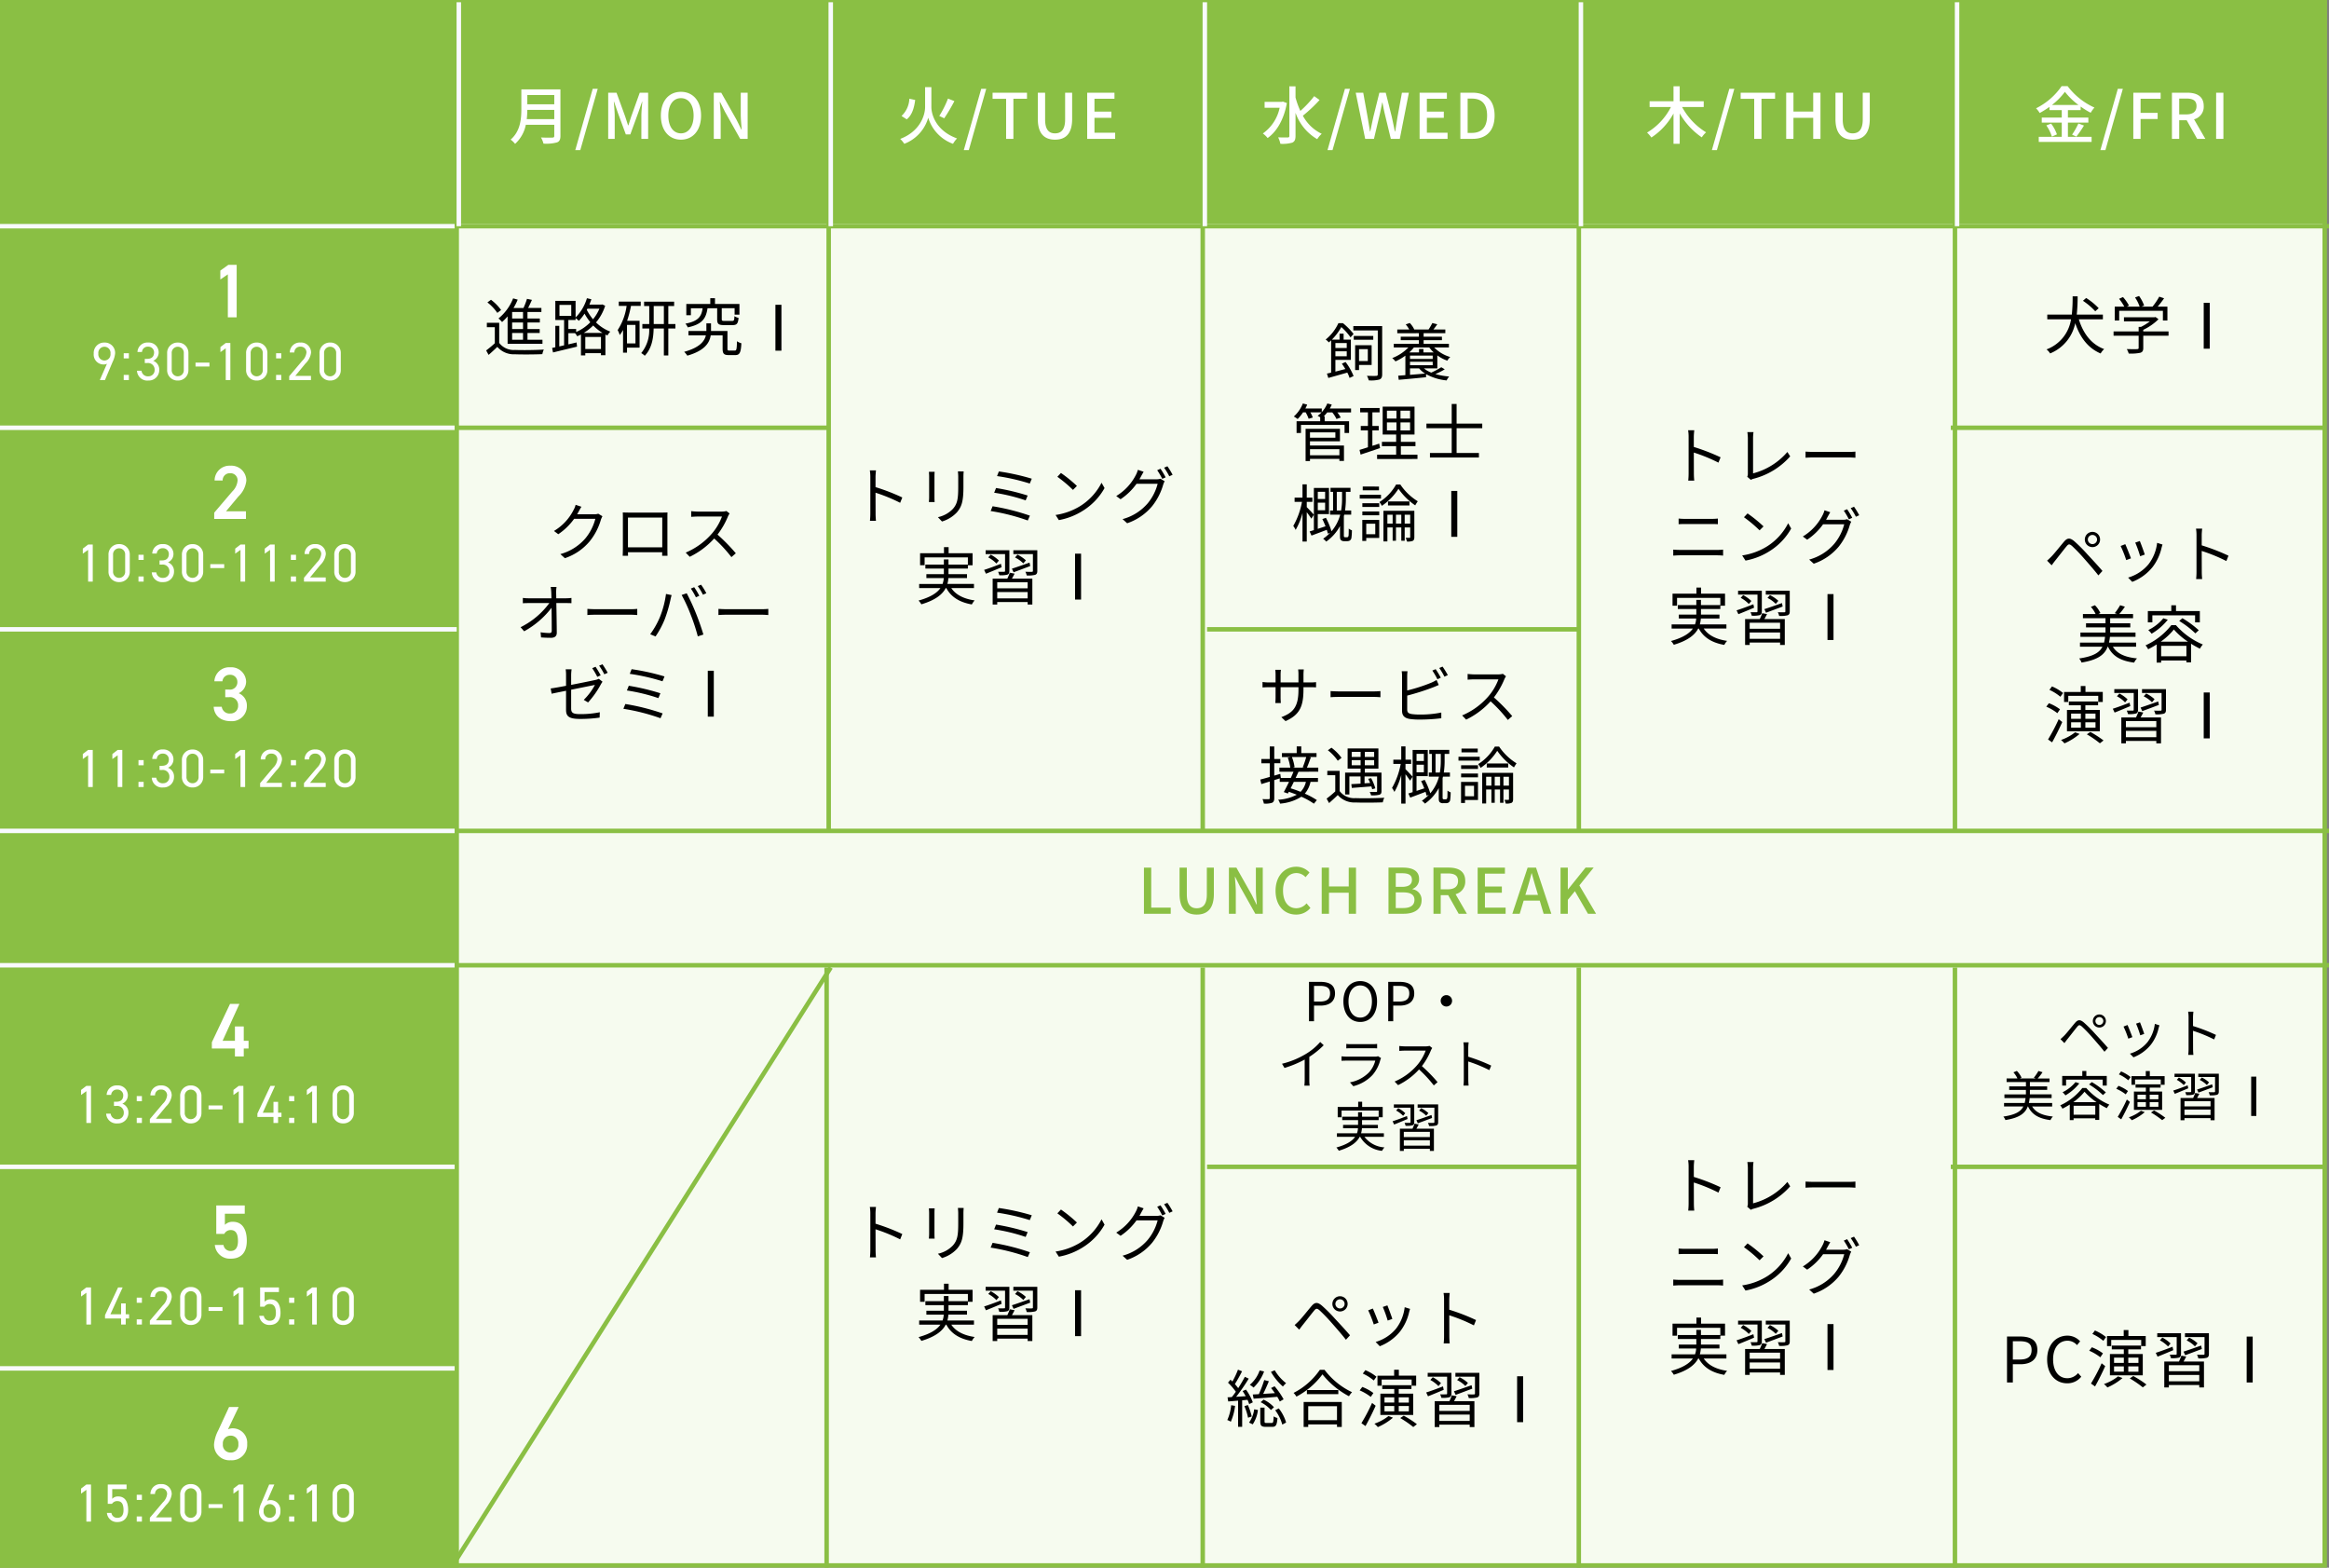 <svg xmlns="http://www.w3.org/2000/svg" width="520" height="350" viewBox="0 0 520 350">
  <rect x="0" y="0" width="520" height="350" fill="#808080" stroke="none"/>
  <g id="グループ_444" data-name="グループ 444" transform="translate(-700 -3395)">
    <g id="グループ_441" data-name="グループ 441" transform="translate(0 20)">
      <g id="パス_375" data-name="パス 375" transform="translate(700 3375)" fill="#f6fbef">
        <path d="M 519.039 349.5 L 0.5 349.5 L 0.5 0.5 L 519.039 0.5 L 519.039 349.5 Z" stroke="none"/>
        <path d="M 1 1 L 1 349 L 518.539 349 L 518.539 1 L 1 1 M 0 -3.0517578125e-05 L 519.539 -3.0517578125e-05 L 519.539 350 L 0 350 L 0 -3.0517578125e-05 Z" stroke="none" fill="#8abf44"/>
      </g>
      <rect id="長方形_61" data-name="長方形 61" width="418.03" height="50" transform="translate(801.508 3375)" fill="#8abf44"/>
      <rect id="長方形_62" data-name="長方形 62" width="101.508" height="350" transform="translate(700 3375)" fill="#8abf44"/>
      <line id="線_4" data-name="線 4" y2="185" transform="translate(885.022 3375.5)" fill="none" stroke="#8abf44" stroke-width="1"/>
      <line id="線_7" data-name="線 7" y2="349.5" transform="translate(801.97 3375.5)" fill="none" stroke="#8abf44" stroke-width="1"/>
      <line id="線_4-2" data-name="線 4" y2="185" transform="translate(968.536 3375.5)" fill="none" stroke="#8abf44" stroke-width="1"/>
      <line id="線_4-3" data-name="線 4" y2="185" transform="translate(1052.512 3375.5)" fill="none" stroke="#8abf44" stroke-width="1"/>
      <line id="線_4-4" data-name="線 4" y2="185" transform="translate(1136.486 3375.5)" fill="none" stroke="#8abf44" stroke-width="1"/>
      <line id="線_4-5" data-name="線 4" y2="134" transform="translate(884.561 3591)" fill="none" stroke="#8abf44" stroke-width="1"/>
      <line id="線_4-6" data-name="線 4" y2="134" transform="translate(968.535 3591)" fill="none" stroke="#8abf44" stroke-width="1"/>
      <line id="線_4-7" data-name="線 4" y2="134" transform="translate(1052.5 3591)" fill="none" stroke="#8abf44" stroke-width="1"/>
      <line id="線_4-8" data-name="線 4" y2="134" transform="translate(1136.485 3591)" fill="none" stroke="#8abf44" stroke-width="1"/>
      <line id="線_5" data-name="線 5" x1="520" transform="translate(700 3425.5)" fill="none" stroke="#8abf44" stroke-width="1"/>
      <line id="線_5-2" data-name="線 5" x1="185.022" transform="translate(700 3470.5)" fill="none" stroke="#8abf44" stroke-width="1"/>
      <line id="線_171" data-name="線 171" x1="83.011" transform="translate(969.5 3515.5)" fill="none" stroke="#8abf44" stroke-width="1"/>
      <line id="線_172" data-name="線 172" x1="83.011" transform="translate(1135.557 3470.5)" fill="none" stroke="#8abf44" stroke-width="1"/>
      <line id="線_173" data-name="線 173" x1="83.011" transform="translate(1135.557 3635.5)" fill="none" stroke="#8abf44" stroke-width="1"/>
      <line id="線_174" data-name="線 174" x1="83.011" transform="translate(969.5 3635.5)" fill="none" stroke="#8abf44" stroke-width="1"/>
      <line id="線_5-3" data-name="線 5" x1="101.97" transform="translate(700 3515.5)" fill="none" stroke="#f9faff" stroke-width="1"/>
      <line id="線_5-4" data-name="線 5" x1="520" transform="translate(700 3560.5)" fill="none" stroke="#8abf44" stroke-width="1"/>
      <line id="線_5-5" data-name="線 5" x1="520" transform="translate(700 3590.499)" fill="none" stroke="#8abf44" stroke-width="1"/>
      <line id="線_5-6" data-name="線 5" x1="101.508" transform="translate(700 3635.5)" fill="none" stroke="#f9faff" stroke-width="1"/>
      <line id="線_5-7" data-name="線 5" x1="101.508" transform="translate(700 3680.5)" fill="none" stroke="#f9faff" stroke-width="1"/>
      <path id="パス_422" data-name="パス 422" d="M8.778-7.182H6.342V-8.638H8.778Zm0,2.352H6.342V-6.3H8.778Zm0,2.38H6.342V-3.962H8.778Zm-3.444.91h7.784v-.91H9.772V-3.962H12.5V-4.83H9.772V-6.3H12.53v-.882H9.772V-8.638H12.88v-.9H9.912c.294-.56.588-1.218.854-1.806L9.66-11.578a15.577,15.577,0,0,1-.784,2.044H6.65A12.876,12.876,0,0,0,7.588-11.4l-1.022-.28A10.922,10.922,0,0,1,3.3-7.2a7.154,7.154,0,0,1,.8.8,11.7,11.7,0,0,0,1.232-1.26ZM3.878-9.086a10.467,10.467,0,0,0-2.254-2.282l-.8.588A10.343,10.343,0,0,1,3.038-8.442ZM3.458-6.23H.7v.98H2.478v3.584A23.044,23.044,0,0,1,.546-.056l.546.994c.686-.6,1.33-1.19,1.946-1.792A4.885,4.885,0,0,0,7,.8C8.568.868,11.522.84,13.09.77a3.811,3.811,0,0,1,.336-1.022c-1.68.112-4.9.154-6.44.084A4.052,4.052,0,0,1,3.458-1.736ZM22.344-3.976a11.126,11.126,0,0,0,2.1-1.652,10.54,10.54,0,0,0,2.072,1.652Zm.336,3.6V-3.066h3.5V-.378ZM20.636-4.844H18.9V-6.86h1.61v-.42a5.746,5.746,0,0,1,.728.616,10.09,10.09,0,0,0,1.274-1.61A12.771,12.771,0,0,0,23.8-6.356a9.814,9.814,0,0,1-3.164,2.184ZM16.912-10.22h2.632v2.45H16.912Zm8.918.84A9.038,9.038,0,0,1,24.4-7.014a11.308,11.308,0,0,1-1.386-2.1l.14-.266Zm.644-.952-.182.042h-2.7c.154-.378.308-.784.448-1.19l-.994-.238a10.182,10.182,0,0,1-2.534,4.3v-3.71H15.988v4.27h1.96V-1.2L16.87-.952V-5.544h-.882V-.77l-.714.154.2,1.008c1.47-.364,3.458-.84,5.362-1.3l-.1-.938c-.616.154-1.232.294-1.834.434V-3.92h1.47a3.126,3.126,0,0,1,.5.7c.28-.126.56-.252.84-.392V1.05h.966v-.5h3.5v.462h.994V-3.6c.154.07.308.126.448.2a4.273,4.273,0,0,1,.644-.854,9.367,9.367,0,0,1-3.192-2.058,10.646,10.646,0,0,0,2.044-3.724ZM33.88-1.624H31.99v-4.13h1.89ZM30.156-10h1.75a13.169,13.169,0,0,1-2,5.4,5.5,5.5,0,0,1,.462,1.106,8.343,8.343,0,0,0,.742-1.134V.434h.882V-.686H34.8V-6.678H32.018A26.118,26.118,0,0,0,32.886-10h2.17v-.952h-4.9Zm7.8,4.046V-9.968h2.268V-5.95Zm4.844,0H41.216V-9.968h1.3v-.98H35.812v.98H36.96V-5.95H35.42v.994h1.526A8,8,0,0,1,35.168.532a3.757,3.757,0,0,1,.784.6C37.534-.5,37.9-2.828,37.94-4.956h2.282v6.02h.994v-6.02H42.8Zm9.324-3.528v2.464c0,1.022.28,1.3,1.5,1.3h1.96c.91,0,1.2-.322,1.316-1.6a2.878,2.878,0,0,1-.924-.392c-.028.924-.112,1.064-.49,1.064h-1.75c-.5,0-.588-.056-.588-.392v-2.45h2.87v1.442h1.078V-10.43h-5.46v-1.288h-1.05v1.288H45.234v2.506h1.022V-9.478h2.618c-.252,1.862-.98,2.9-3.85,3.444a2.608,2.608,0,0,1,.532.826c3.206-.672,4.088-1.974,4.41-4.27Zm2.744,9.45c-.392,0-.448-.056-.448-.434V-4.4H50.75V-6.1H49.714V-4.4h-4v.966H49.6C49.308-2.128,48.23-.7,44.758.252a4.811,4.811,0,0,1,.7.854C49.336,0,50.428-1.764,50.68-3.43h2.66V-.462C53.34.686,53.648.98,54.712.98h1.456c.966,0,1.26-.532,1.358-2.646a2.979,2.979,0,0,1-.98-.448c-.042,1.82-.112,2.086-.49,2.086ZM65.128,0h1.344V-10.248H65.128Z" transform="translate(808 3453.295)"/>
      <path id="パス_421" data-name="パス 421" d="M5.78-11.73H3.927l-1.8,1.292v1.989L3.808-9.6V0H5.78Z" transform="translate(747.063 3445.852)" fill="#fff"/>
      <path id="パス_419" data-name="パス 419" d="M7.854-1.7H3.4L6.171-5.015A5.784,5.784,0,0,0,7.939-8.551a3.34,3.34,0,0,0-3.553-3.332A3.327,3.327,0,0,0,.85-8.585h1.8A1.573,1.573,0,0,1,4.318-10.2,1.564,1.564,0,0,1,5.984-8.585,3.87,3.87,0,0,1,4.794-6.12L.765-1.394V0H7.854Z" transform="translate(747.063 3490.852)" fill="#fff"/>
      <path id="パス_417" data-name="パス 417" d="M3.23-5.2h.816A1.792,1.792,0,0,1,6.1-3.3,1.665,1.665,0,0,1,4.386-1.564a1.743,1.743,0,0,1-1.938-1.5H.646C.748-1.207,2.091.153,4.471.153a3.345,3.345,0,0,0,3.587-3.4A2.934,2.934,0,0,0,6.222-6.086,2.87,2.87,0,0,0,7.888-8.7a3.316,3.316,0,0,0-3.553-3.179A3.317,3.317,0,0,0,.8-8.755H2.6A1.589,1.589,0,0,1,4.267-10.2,1.562,1.562,0,0,1,5.933-8.653,1.651,1.651,0,0,1,4.046-6.9H3.23Z" transform="translate(747.063 3535.852)" fill="#fff"/>
      <path id="パス_415" data-name="パス 415" d="M4.3-11.73.238-3.162v1.394H5.389V0H7.361V-1.768H8.432V-3.485H7.361v-3.2H5.389v3.2H2.635L6.392-11.73Z" transform="translate(747.063 3610.852)" fill="#fff"/>
      <path id="パス_413" data-name="パス 413" d="M4.437-6.239c1.156,0,1.632.85,1.632,2.465,0,1.547-.629,2.21-1.632,2.21a1.562,1.562,0,0,1-1.6-1.343H.9A3.369,3.369,0,0,0,4.471.153c2.346,0,3.57-1.428,3.57-4,0-2.72-1.139-4.233-3.094-4.233a2.4,2.4,0,0,0-1.8.68V-9.877H7.582V-11.73H1.224v6.358H3.009A1.586,1.586,0,0,1,4.437-6.239Z" transform="translate(747.063 3655.852)" fill="#fff"/>
      <path id="パス_411" data-name="パス 411" d="M6.222-11.73H4.08l-2.4,5.185A8.269,8.269,0,0,0,.731-3.468,3.438,3.438,0,0,0,4.437.153,3.435,3.435,0,0,0,8.126-3.5,3.225,3.225,0,0,0,4.964-6.97a2.547,2.547,0,0,0-1.122.221ZM2.7-3.451A1.7,1.7,0,0,1,4.437-5.338,1.691,1.691,0,0,1,6.154-3.451,1.683,1.683,0,0,1,4.437-1.564,1.687,1.687,0,0,1,2.7-3.451Z" transform="translate(747.063 3700.852)" fill="#fff"/>
      <path id="パス_420" data-name="パス 420" d="M1.98,0H3.132l1.7-4.032A5.526,5.526,0,0,0,5.4-5.952,2.3,2.3,0,0,0,3.012-8.376,2.316,2.316,0,0,0,.624-5.9,2.21,2.21,0,0,0,2.8-3.48a1.637,1.637,0,0,0,.78-.168ZM4.368-5.9A1.371,1.371,0,0,1,3.012-4.368,1.377,1.377,0,0,1,1.656-5.9,1.371,1.371,0,0,1,3.012-7.44,1.365,1.365,0,0,1,4.368-5.9Zm4.1,4.752H7.32V0H8.472ZM8.472-6H7.32v1.152H8.472Zm3.552,2.2h.516a1.473,1.473,0,0,1,1.68,1.572A1.361,1.361,0,0,1,12.84-.84a1.413,1.413,0,0,1-1.548-1.236H10.284A2.3,2.3,0,0,0,12.84.1a2.318,2.318,0,0,0,2.412-2.352A2.059,2.059,0,0,0,13.9-4.3,2.045,2.045,0,0,0,15.132-6.18a2.214,2.214,0,0,0-2.376-2.2,2.2,2.2,0,0,0-2.364,2.112H11.4a1.266,1.266,0,0,1,1.356-1.188A1.279,1.279,0,0,1,14.1-6.2c0,.9-.468,1.464-1.56,1.464h-.516Zm9.744-2.184a2.3,2.3,0,0,0-2.376-2.388,2.3,2.3,0,0,0-2.376,2.4V-2.3A2.3,2.3,0,0,0,19.392.1a2.3,2.3,0,0,0,2.376-2.388Zm-1.032,0v3.7A1.349,1.349,0,0,1,19.392-.84a1.351,1.351,0,0,1-1.356-1.452v-3.7A1.351,1.351,0,0,1,19.392-7.44,1.349,1.349,0,0,1,20.736-5.988Zm2.616,2.952H26.46V-3.9H23.352ZM31.128-8.28H30.1l-1.188.912V-6.24L30.1-7.092V0h1.032ZM39.4-5.988A2.3,2.3,0,0,0,37.02-8.376a2.3,2.3,0,0,0-2.376,2.4V-2.3A2.3,2.3,0,0,0,37.02.1,2.3,2.3,0,0,0,39.4-2.292Zm-1.032,0v3.7A1.349,1.349,0,0,1,37.02-.84a1.351,1.351,0,0,1-1.356-1.452v-3.7A1.351,1.351,0,0,1,37.02-7.44,1.349,1.349,0,0,1,38.364-5.988Zm4.128,4.836H41.34V0h1.152Zm0-4.848H41.34v1.152h1.152ZM49.128-.936h-3.5L47.9-3.7a4.026,4.026,0,0,0,1.248-2.412,2.221,2.221,0,0,0-2.376-2.268A2.224,2.224,0,0,0,44.4-6.156h1.02a1.262,1.262,0,0,1,1.356-1.3,1.264,1.264,0,0,1,1.344,1.3,3,3,0,0,1-.936,1.848L44.268-.864V0h4.86Zm6.66-5.052a2.3,2.3,0,0,0-2.376-2.388,2.3,2.3,0,0,0-2.376,2.4V-2.3A2.3,2.3,0,0,0,53.412.1a2.3,2.3,0,0,0,2.376-2.388Zm-1.032,0v3.7A1.349,1.349,0,0,1,53.412-.84a1.351,1.351,0,0,1-1.356-1.452v-3.7A1.351,1.351,0,0,1,53.412-7.44,1.349,1.349,0,0,1,54.756-5.988Z" transform="translate(720.302 3459.853)" fill="#fff"/>
      <path id="パス_418" data-name="パス 418" d="M3.708-8.28H2.676l-1.188.912V-6.24l1.188-.852V0H3.708Zm8.268,2.292A2.3,2.3,0,0,0,9.6-8.376a2.3,2.3,0,0,0-2.376,2.4V-2.3A2.3,2.3,0,0,0,9.6.1a2.3,2.3,0,0,0,2.376-2.388Zm-1.032,0v3.7A1.349,1.349,0,0,1,9.6-.84,1.351,1.351,0,0,1,8.244-2.292v-3.7A1.351,1.351,0,0,1,9.6-7.44,1.349,1.349,0,0,1,10.944-5.988Zm4.128,4.836H13.92V0h1.152Zm0-4.848H13.92v1.152h1.152Zm3.552,2.2h.516a1.473,1.473,0,0,1,1.68,1.572A1.361,1.361,0,0,1,19.44-.84a1.413,1.413,0,0,1-1.548-1.236H16.884A2.3,2.3,0,0,0,19.44.1a2.318,2.318,0,0,0,2.412-2.352A2.059,2.059,0,0,0,20.5-4.3,2.045,2.045,0,0,0,21.732-6.18a2.214,2.214,0,0,0-2.376-2.2,2.2,2.2,0,0,0-2.364,2.112H18a1.266,1.266,0,0,1,1.356-1.188A1.279,1.279,0,0,1,20.7-6.2c0,.9-.468,1.464-1.56,1.464h-.516Zm9.744-2.184a2.3,2.3,0,0,0-2.376-2.388,2.3,2.3,0,0,0-2.376,2.4V-2.3A2.3,2.3,0,0,0,25.992.1a2.3,2.3,0,0,0,2.376-2.388Zm-1.032,0v3.7A1.349,1.349,0,0,1,25.992-.84a1.351,1.351,0,0,1-1.356-1.452v-3.7A1.351,1.351,0,0,1,25.992-7.44,1.349,1.349,0,0,1,27.336-5.988Zm2.616,2.952H33.06V-3.9H29.952ZM37.728-8.28H36.7l-1.188.912V-6.24L36.7-7.092V0h1.032Zm6.6,0H43.3l-1.188.912V-6.24L43.3-7.092V0h1.032Zm4.764,7.128H47.94V0h1.152Zm0-4.848H47.94v1.152h1.152ZM55.728-.936h-3.5L54.5-3.7a4.026,4.026,0,0,0,1.248-2.412,2.221,2.221,0,0,0-2.376-2.268A2.224,2.224,0,0,0,51-6.156h1.02a1.262,1.262,0,0,1,1.356-1.3,1.264,1.264,0,0,1,1.344,1.3,3,3,0,0,1-.936,1.848L50.868-.864V0h4.86Zm6.66-5.052a2.3,2.3,0,0,0-2.376-2.388,2.3,2.3,0,0,0-2.376,2.4V-2.3A2.3,2.3,0,0,0,60.012.1a2.3,2.3,0,0,0,2.376-2.388Zm-1.032,0v3.7A1.349,1.349,0,0,1,60.012-.84a1.351,1.351,0,0,1-1.356-1.452v-3.7A1.351,1.351,0,0,1,60.012-7.44,1.349,1.349,0,0,1,61.356-5.988Z" transform="translate(717 3504.852)" fill="#fff"/>
      <path id="パス_416" data-name="パス 416" d="M3.708-8.28H2.676l-1.188.912V-6.24l1.188-.852V0H3.708Zm6.6,0H9.276l-1.188.912V-6.24l1.188-.852V0h1.032Zm4.764,7.128H13.92V0h1.152Zm0-4.848H13.92v1.152h1.152Zm3.552,2.2h.516a1.473,1.473,0,0,1,1.68,1.572A1.361,1.361,0,0,1,19.44-.84a1.413,1.413,0,0,1-1.548-1.236H16.884A2.3,2.3,0,0,0,19.44.1a2.318,2.318,0,0,0,2.412-2.352A2.059,2.059,0,0,0,20.5-4.3,2.045,2.045,0,0,0,21.732-6.18a2.214,2.214,0,0,0-2.376-2.2,2.2,2.2,0,0,0-2.364,2.112H18a1.266,1.266,0,0,1,1.356-1.188A1.279,1.279,0,0,1,20.7-6.2c0,.9-.468,1.464-1.56,1.464h-.516Zm9.744-2.184a2.3,2.3,0,0,0-2.376-2.388,2.3,2.3,0,0,0-2.376,2.4V-2.3A2.3,2.3,0,0,0,25.992.1a2.3,2.3,0,0,0,2.376-2.388Zm-1.032,0v3.7A1.349,1.349,0,0,1,25.992-.84a1.351,1.351,0,0,1-1.356-1.452v-3.7A1.351,1.351,0,0,1,25.992-7.44,1.349,1.349,0,0,1,27.336-5.988Zm2.616,2.952H33.06V-3.9H29.952ZM37.728-8.28H36.7l-1.188.912V-6.24L36.7-7.092V0h1.032ZM45.936-.936h-3.5l2.28-2.76A4.026,4.026,0,0,0,45.96-6.108a2.221,2.221,0,0,0-2.376-2.268,2.224,2.224,0,0,0-2.376,2.22h1.02a1.262,1.262,0,0,1,1.356-1.3,1.264,1.264,0,0,1,1.344,1.3,3,3,0,0,1-.936,1.848L41.076-.864V0h4.86Zm3.156-.216H47.94V0h1.152Zm0-4.848H47.94v1.152h1.152ZM55.728-.936h-3.5L54.5-3.7a4.026,4.026,0,0,0,1.248-2.412,2.221,2.221,0,0,0-2.376-2.268A2.224,2.224,0,0,0,51-6.156h1.02a1.262,1.262,0,0,1,1.356-1.3,1.264,1.264,0,0,1,1.344,1.3,3,3,0,0,1-.936,1.848L50.868-.864V0h4.86Zm6.66-5.052a2.3,2.3,0,0,0-2.376-2.388,2.3,2.3,0,0,0-2.376,2.4V-2.3A2.3,2.3,0,0,0,60.012.1a2.3,2.3,0,0,0,2.376-2.388Zm-1.032,0v3.7A1.349,1.349,0,0,1,60.012-.84a1.351,1.351,0,0,1-1.356-1.452v-3.7A1.351,1.351,0,0,1,60.012-7.44,1.349,1.349,0,0,1,61.356-5.988Z" transform="translate(717 3550.705)" fill="#fff"/>
      <path id="パス_414" data-name="パス 414" d="M3.708-8.28H2.676l-1.188.912V-6.24l1.188-.852V0H3.708ZM8.832-3.8h.516a1.473,1.473,0,0,1,1.68,1.572A1.361,1.361,0,0,1,9.648-.84,1.413,1.413,0,0,1,8.1-2.076H7.092A2.3,2.3,0,0,0,9.648.1,2.318,2.318,0,0,0,12.06-2.256,2.059,2.059,0,0,0,10.7-4.3,2.045,2.045,0,0,0,11.94-6.18a2.214,2.214,0,0,0-2.376-2.2A2.2,2.2,0,0,0,7.2-6.264H8.208A1.266,1.266,0,0,1,9.564-7.452,1.279,1.279,0,0,1,10.908-6.2c0,.9-.468,1.464-1.56,1.464H8.832Zm6.24,2.652H13.92V0h1.152Zm0-4.848H13.92v1.152h1.152ZM21.708-.936H18.2l2.28-2.76a4.026,4.026,0,0,0,1.248-2.412,2.221,2.221,0,0,0-2.376-2.268,2.224,2.224,0,0,0-2.376,2.22H18a1.262,1.262,0,0,1,1.356-1.3,1.264,1.264,0,0,1,1.344,1.3,3,3,0,0,1-.936,1.848L16.848-.864V0h4.86Zm6.66-5.052a2.3,2.3,0,0,0-2.376-2.388,2.3,2.3,0,0,0-2.376,2.4V-2.3A2.3,2.3,0,0,0,25.992.1a2.3,2.3,0,0,0,2.376-2.388Zm-1.032,0v3.7A1.349,1.349,0,0,1,25.992-.84a1.351,1.351,0,0,1-1.356-1.452v-3.7A1.351,1.351,0,0,1,25.992-7.44,1.349,1.349,0,0,1,27.336-5.988Zm2.616,2.952H33.06V-3.9H29.952ZM37.728-8.28H36.7l-1.188.912V-6.24L36.7-7.092V0h1.032Zm6.048,0L40.86-2.1v.756h3.588V0H45.48V-1.344h.756V-2.28H45.48V-4.716H44.448V-2.28H42.06l2.736-6Zm5.316,7.128H47.94V0h1.152Zm0-4.848H47.94v1.152h1.152ZM54.12-8.28H53.088L51.9-7.368V-6.24l1.188-.852V0H54.12Zm8.268,2.292a2.3,2.3,0,0,0-2.376-2.388,2.3,2.3,0,0,0-2.376,2.4V-2.3A2.3,2.3,0,0,0,60.012.1a2.3,2.3,0,0,0,2.376-2.388Zm-1.032,0v3.7A1.349,1.349,0,0,1,60.012-.84a1.351,1.351,0,0,1-1.356-1.452v-3.7A1.351,1.351,0,0,1,60.012-7.44,1.349,1.349,0,0,1,61.356-5.988Z" transform="translate(716.61 3625.705)" fill="#fff"/>
      <path id="パス_412" data-name="パス 412" d="M3.708-8.28H2.676l-1.188.912V-6.24l1.188-.852V0H3.708Zm6.048,0L6.84-2.1v.756h3.588V0H11.46V-1.344h.756V-2.28H11.46V-4.716H10.428V-2.28H8.04l2.736-6Zm5.316,7.128H13.92V0h1.152Zm0-4.848H13.92v1.152h1.152ZM21.708-.936H18.2l2.28-2.76a4.026,4.026,0,0,0,1.248-2.412,2.221,2.221,0,0,0-2.376-2.268,2.224,2.224,0,0,0-2.376,2.22H18a1.262,1.262,0,0,1,1.356-1.3,1.264,1.264,0,0,1,1.344,1.3,3,3,0,0,1-.936,1.848L16.848-.864V0h4.86Zm6.66-5.052a2.3,2.3,0,0,0-2.376-2.388,2.3,2.3,0,0,0-2.376,2.4V-2.3A2.3,2.3,0,0,0,25.992.1a2.3,2.3,0,0,0,2.376-2.388Zm-1.032,0v3.7A1.349,1.349,0,0,1,25.992-.84a1.351,1.351,0,0,1-1.356-1.452v-3.7A1.351,1.351,0,0,1,25.992-7.44,1.349,1.349,0,0,1,27.336-5.988Zm2.616,2.952H33.06V-3.9H29.952ZM37.728-8.28H36.7l-1.188.912V-6.24L36.7-7.092V0h1.032Zm5.868,3.7c.984,0,1.392.708,1.392,2,0,1.248-.54,1.74-1.392,1.74a1.291,1.291,0,0,1-1.308-1.1H41.28A2.233,2.233,0,0,0,43.6.1C45.18.1,46.02-.948,46.02-2.58c0-1.86-.7-3.036-2.232-3.036a1.677,1.677,0,0,0-1.32.54V-7.248h3.2V-8.28h-4.2v4.308h.948A1.4,1.4,0,0,1,43.6-4.584Zm5.5,3.432H47.94V0h1.152Zm0-4.848H47.94v1.152h1.152ZM54.12-8.28H53.088L51.9-7.368V-6.24l1.188-.852V0H54.12Zm8.268,2.292a2.3,2.3,0,0,0-2.376-2.388,2.3,2.3,0,0,0-2.376,2.4V-2.3A2.3,2.3,0,0,0,60.012.1a2.3,2.3,0,0,0,2.376-2.388Zm-1.032,0v3.7A1.349,1.349,0,0,1,60.012-.84a1.351,1.351,0,0,1-1.356-1.452v-3.7A1.351,1.351,0,0,1,60.012-7.44,1.349,1.349,0,0,1,61.356-5.988Z" transform="translate(716.61 3670.705)" fill="#fff"/>
      <path id="パス_410" data-name="パス 410" d="M3.708-8.28H2.676l-1.188.912V-6.24l1.188-.852V0H3.708Zm5.868,3.7c.984,0,1.392.708,1.392,2,0,1.248-.54,1.74-1.392,1.74a1.291,1.291,0,0,1-1.308-1.1H7.26A2.233,2.233,0,0,0,9.576.1C11.16.1,12-.948,12-2.58c0-1.86-.7-3.036-2.232-3.036a1.677,1.677,0,0,0-1.32.54V-7.248h3.2V-8.28h-4.2v4.308H8.4A1.4,1.4,0,0,1,9.576-4.584Zm5.5,3.432H13.92V0h1.152Zm0-4.848H13.92v1.152h1.152ZM21.708-.936H18.2l2.28-2.76a4.026,4.026,0,0,0,1.248-2.412,2.221,2.221,0,0,0-2.376-2.268,2.224,2.224,0,0,0-2.376,2.22H18a1.262,1.262,0,0,1,1.356-1.3,1.264,1.264,0,0,1,1.344,1.3,3,3,0,0,1-.936,1.848L16.848-.864V0h4.86Zm6.66-5.052a2.3,2.3,0,0,0-2.376-2.388,2.3,2.3,0,0,0-2.376,2.4V-2.3A2.3,2.3,0,0,0,25.992.1a2.3,2.3,0,0,0,2.376-2.388Zm-1.032,0v3.7A1.349,1.349,0,0,1,25.992-.84a1.351,1.351,0,0,1-1.356-1.452v-3.7A1.351,1.351,0,0,1,25.992-7.44,1.349,1.349,0,0,1,27.336-5.988Zm2.616,2.952H33.06V-3.9H29.952ZM37.728-8.28H36.7l-1.188.912V-6.24L36.7-7.092V0h1.032Zm6.912,0H43.488l-1.7,4.032a5.526,5.526,0,0,0-.564,1.92A2.3,2.3,0,0,0,43.608.1,2.316,2.316,0,0,0,46-2.376,2.21,2.21,0,0,0,43.824-4.8a1.637,1.637,0,0,0-.78.168Zm-2.388,5.9a1.371,1.371,0,0,1,1.356-1.536,1.377,1.377,0,0,1,1.356,1.536A1.371,1.371,0,0,1,43.608-.84,1.365,1.365,0,0,1,42.252-2.376Zm6.84,1.224H47.94V0h1.152Zm0-4.848H47.94v1.152h1.152ZM54.12-8.28H53.088L51.9-7.368V-6.24l1.188-.852V0H54.12Zm8.268,2.292a2.3,2.3,0,0,0-2.376-2.388,2.3,2.3,0,0,0-2.376,2.4V-2.3A2.3,2.3,0,0,0,60.012.1a2.3,2.3,0,0,0,2.376-2.388Zm-1.032,0v3.7A1.349,1.349,0,0,1,60.012-.84a1.351,1.351,0,0,1-1.356-1.452v-3.7A1.351,1.351,0,0,1,60.012-7.44,1.349,1.349,0,0,1,61.356-5.988Z" transform="translate(716.61 3714.705)" fill="#fff"/>
      <path id="パス_403" data-name="パス 403" d="M1.358,0H7.336V-1.372H2.982V-10.3H1.358ZM13.146.182c2.282,0,3.822-1.246,3.822-4.606V-10.3H15.4v5.992c0,2.324-.952,3.08-2.254,3.08s-2.212-.756-2.212-3.08V-10.3H9.31v5.88C9.31-1.064,10.864.182,13.146.182ZM20.328,0h1.54V-4.858c0-1.12-.126-2.31-.21-3.374h.07l1.078,2.156L26.222,0h1.666V-10.3h-1.54v4.8c0,1.12.126,2.366.21,3.43h-.07L25.41-4.256,21.994-10.3H20.328ZM35.322.182A4.069,4.069,0,0,0,38.528-1.3L37.66-2.324a3,3,0,0,1-2.282,1.092c-1.82,0-2.968-1.5-2.968-3.948,0-2.422,1.232-3.906,3.01-3.906a2.741,2.741,0,0,1,2.016.924L38.318-9.2a3.971,3.971,0,0,0-2.926-1.3c-2.6,0-4.648,2.016-4.648,5.376S32.732.182,35.322.182ZM41.048,0h1.624V-4.69h4.41V0h1.624V-10.3H47.082v4.2h-4.41v-4.2H41.048Zm14.91,0H59.4c2.282,0,3.948-.98,3.948-3.024a2.366,2.366,0,0,0-2.03-2.45v-.07A2.292,2.292,0,0,0,62.79-7.77c0-1.862-1.526-2.534-3.64-2.534H55.958Zm1.624-6.006V-9.044H59.01c1.456,0,2.184.406,2.184,1.484,0,.966-.658,1.554-2.226,1.554Zm0,4.732v-3.5H59.22c1.638,0,2.534.5,2.534,1.666,0,1.26-.924,1.834-2.534,1.834ZM67.62-9h1.554c1.5,0,2.31.434,2.31,1.68s-.812,1.862-2.31,1.862H67.62Zm5.838,9-2.52-4.368a2.868,2.868,0,0,0,2.156-2.954c0-2.226-1.6-2.982-3.724-2.982H66V0H67.62V-4.158h1.666L71.624,0Zm2.408,0H82.11V-1.372H77.49V-4.7h3.78V-6.076H77.49v-2.87h4.466V-10.3h-6.09ZM86.52-4.214,86.94-5.6c.336-1.12.658-2.254.952-3.43h.056c.322,1.162.63,2.31.98,3.43l.406,1.386ZM90.594,0h1.722L88.9-10.3H87.024L83.608,0H85.26l.882-2.94h3.584Zm3.78,0H96V-3.108L97.58-5.04,100.492,0H102.3L98.574-6.328l3.192-3.976H99.96L96.04-5.432H96V-10.3H94.374Z" transform="translate(954.053 3579)" fill="#8abf44"/>
      <path id="パス_423" data-name="パス 423" d="M-10.43-9.31a2.681,2.681,0,0,1-.91.126h-3.808a6.292,6.292,0,0,0,.336-.588c.14-.266.392-.728.63-1.092l-1.3-.434a4.239,4.239,0,0,1-.434,1.106,11.443,11.443,0,0,1-4.4,4.732l.966.728a13.885,13.885,0,0,0,3.542-3.444h4.732A11.269,11.269,0,0,1-13.3-3.808,11.326,11.326,0,0,1-18.886-.294l1.008.91a12.275,12.275,0,0,0,5.572-3.808A13.642,13.642,0,0,0-9.828-8.008a5.974,5.974,0,0,1,.336-.742Zm14.294.854v6.65H-3.794v-6.65ZM5.012-8.5c0-.35,0-.742.028-1.092-.42.028-.924.028-1.232.028H-3.71c-.322,0-.7-.014-1.246-.028.028.336.028.77.028,1.092V-1.61c0,.49-.028,1.526-.042,1.694h1.2c-.014-.1-.014-.434-.028-.8H3.85c0,.378-.014.7-.014.8h1.2C5.026-.07,5.012-1.148,5.012-1.6ZM18.186-9.912a3.729,3.729,0,0,1-1.05.126h-5.4c-.42,0-1.218-.07-1.414-.1V-8.61c.154-.014.924-.07,1.414-.07h5.46a12.475,12.475,0,0,1-2.324,3.892A16.009,16.009,0,0,1,9.1-.63l.9.938a17.748,17.748,0,0,0,5.46-4.088A32.325,32.325,0,0,1,19.306.378l.98-.854A40.149,40.149,0,0,0,16.2-4.648a17.719,17.719,0,0,0,2.352-4.1,4.016,4.016,0,0,1,.35-.616ZM-19.8,9.572l-.028-1.358a8.305,8.305,0,0,1,.084-1.176h-1.3a9.656,9.656,0,0,1,.126,1.176c.014.322.028.8.042,1.358h-5.1a9.633,9.633,0,0,1-1.288-.084v1.19c.434-.028.84-.042,1.3-.042h4.62a17.68,17.68,0,0,1-6.426,5.39l.8.91a19.452,19.452,0,0,0,6.118-5.25c.028,1.876.042,3.962.042,5.082,0,.378-.112.56-.518.56A13.245,13.245,0,0,1-23.3,17.16l.1,1.148c.686.056,1.526.084,2.24.084.84,0,1.274-.392,1.274-1.12-.014-1.75-.056-4.536-.1-6.636h2.226c.336,0,.826.014,1.148.028V9.488a9.9,9.9,0,0,1-1.19.084Zm6.944,3.738c.434-.042,1.176-.07,1.946-.07H-3.22c.63,0,1.218.056,1.5.07V11.938c-.308.028-.812.07-1.512.07h-7.672c-.784,0-1.526-.042-1.946-.07ZM10.99,7.094l-.742.308a16,16,0,0,1,1.134,1.946l.756-.336A16.156,16.156,0,0,0,10.99,7.094Zm1.54-.56-.742.308A13.335,13.335,0,0,1,12.95,8.774l.756-.336A16.279,16.279,0,0,0,12.53,6.534Zm-9.2,7.252a18.389,18.389,0,0,1-2.156,3.808l1.19.5a20.3,20.3,0,0,0,2.058-3.85A31.12,31.12,0,0,0,5.7,9.88c.056-.308.168-.714.252-1.022L4.7,8.606A21.4,21.4,0,0,1,3.332,13.786Zm6.888-.532A41.953,41.953,0,0,1,11.8,18.07l1.246-.406c-.364-1.26-1.106-3.4-1.68-4.788A45.259,45.259,0,0,0,9.324,8.452L8.19,8.83A35.8,35.8,0,0,1,10.22,13.254Zm6.188.056c.434-.042,1.176-.07,1.946-.07H26.04c.63,0,1.218.056,1.5.07V11.938c-.308.028-.812.07-1.512.07H18.354c-.784,0-1.526-.042-1.946-.07ZM-9.884,26.774a21.7,21.7,0,0,0-1.148-1.918l-.742.322A16.968,16.968,0,0,1-10.64,27.11Zm-6.594-.056a9.971,9.971,0,0,1,.1-1.288H-17.7a7.861,7.861,0,0,1,.084,1.288v2.394c-1.484.28-2.8.518-3.43.588l.21,1.176c.574-.126,1.806-.378,3.22-.658v4.228c0,1.372.49,2.058,3.094,2.058a29.9,29.9,0,0,0,4.4-.294l.042-1.2a21.179,21.179,0,0,1-4.354.42c-1.68,0-2.044-.308-2.044-1.274V29.98c2.478-.5,5.068-1.022,5.306-1.064a13.692,13.692,0,0,1-2.492,3.332l.966.574a20.3,20.3,0,0,0,2.87-4.074c.1-.168.252-.406.35-.56l-.826-.644a2.4,2.4,0,0,1-.742.252c-.588.14-3.052.644-5.432,1.106Zm6.244-2.1a13.187,13.187,0,0,1,1.162,1.918l.756-.336a20.032,20.032,0,0,0-1.176-1.9Zm7.252.784-.406,1.036A46.344,46.344,0,0,1,3.92,28.1l.448-1.078A49.619,49.619,0,0,0-2.982,25.4Zm-.63,3.7-.42,1.05A40.973,40.973,0,0,1,3,31.856l.448-1.078A49.859,49.859,0,0,0-3.612,29.1Zm-.77,4.074-.434,1.064A45.7,45.7,0,0,1,3.472,36.35l.476-1.078A49.276,49.276,0,0,0-4.382,33.172ZM14.028,36h1.344V25.752H14.028Z" transform="translate(844 3499)"/>
      <path id="パス_404" data-name="パス 404" d="M-17.736,0h1.116V-3.492h1.452c1.92,0,3.24-.864,3.24-2.724,0-1.92-1.32-2.58-3.3-2.58h-2.508Zm1.116-4.392V-7.9h1.26c1.548,0,2.328.408,2.328,1.68s-.732,1.824-2.28,1.824ZM-6.3.156c2.208,0,3.756-1.764,3.756-4.584S-4.092-8.964-6.3-8.964s-3.756,1.716-3.756,4.536S-8.508.156-6.3.156Zm0-.972c-1.584,0-2.616-1.416-2.616-3.612S-7.884-7.992-6.3-7.992s2.616,1.356,2.616,3.564S-4.728-.816-6.3-.816ZM-.048,0H1.068V-3.492H2.52c1.92,0,3.24-.864,3.24-2.724,0-1.92-1.32-2.58-3.3-2.58H-.048ZM1.068-4.392V-7.9h1.26c1.548,0,2.328.408,2.328,1.68s-.732,1.824-2.28,1.824Zm10.6-.168a1.265,1.265,0,0,0,1.272,1.272A1.265,1.265,0,0,0,14.208-4.56a1.265,1.265,0,0,0-1.272-1.272A1.265,1.265,0,0,0,11.664-4.56Zm-26.9,9.188A13.24,13.24,0,0,1-18.4,7.28,18.94,18.94,0,0,1-23.76,9.488l.552.936A24,24,0,0,0-18.7,8.552v4.536a11.132,11.132,0,0,1-.072,1.284h1.176a9.055,9.055,0,0,1-.072-1.284V7.952a18.823,18.823,0,0,0,3.216-2.6ZM-2.328,7.8a1.594,1.594,0,0,1-.66.1H-9.312a10.945,10.945,0,0,1-1.164-.072V8.828c.42-.024.876-.036,1.164-.036H-2.94a6.135,6.135,0,0,1-1.428,2.652,8.081,8.081,0,0,1-4.224,2.2l.744.852a8.741,8.741,0,0,0,4.3-2.508A8.264,8.264,0,0,0-1.8,8.576a2.1,2.1,0,0,1,.156-.348Zm-7.08-1.74c.324-.024.708-.036,1.08-.036h4.7c.408,0,.816.012,1.1.036v-1a7.474,7.474,0,0,1-1.092.06H-8.328a7.5,7.5,0,0,1-1.08-.06ZM9.168,5.5a3.2,3.2,0,0,1-.9.108H3.636c-.36,0-1.044-.06-1.212-.084V6.62c.132-.012.792-.06,1.212-.06h4.68A10.693,10.693,0,0,1,6.324,9.9,13.722,13.722,0,0,1,1.38,13.46l.768.8a15.213,15.213,0,0,0,4.68-3.5,27.707,27.707,0,0,1,3.3,3.564l.84-.732a34.414,34.414,0,0,0-3.5-3.576A15.187,15.187,0,0,0,9.48,6.5a3.442,3.442,0,0,1,.3-.528ZM22.944,9.9a39,39,0,0,0-5.124-1.98V5.96c0-.36.048-.876.084-1.248H16.728a7.574,7.574,0,0,1,.1,1.248v6.984a13.14,13.14,0,0,1-.072,1.416H17.9a14.166,14.166,0,0,1-.072-1.416l-.012-3.96a31.461,31.461,0,0,1,4.716,1.932ZM-1.02,25.8v-.792H-6.108a5.285,5.285,0,0,0,.192-1.128h3.564V23.14h-3.54V22.072h3.708v-.636h.9v-2.3H-5.868V17.968h-.888v1.164h-4.572v2.3h.864v-1.5h8.28v1.38H-5.892v-1H-6.78v1h-3.54v.756h3.54V23.14h-3.348v.744H-6.8a3.774,3.774,0,0,1-.228,1.128h-4.476V25.8H-7.44c-.624.9-1.848,1.74-4.188,2.388a3.522,3.522,0,0,1,.54.72c2.736-.816,4.044-1.92,4.668-3.108h.108a6.323,6.323,0,0,0,4.884,3.132,3.413,3.413,0,0,1,.54-.768A6.125,6.125,0,0,1-5.364,25.8ZM6.564,22.78c.912-.336,2.076-.768,3.18-1.188l-.132-.66C8.364,21.376,7.1,21.82,6.24,22.1ZM8.916,20.5a6.618,6.618,0,0,0-1.608-1.092l-.468.54a5.728,5.728,0,0,1,1.584,1.14Zm-3.984,2c0,.132-.036.18-.18.18s-.624.012-1.152,0a3.307,3.307,0,0,1,.228.66,5.125,5.125,0,0,0,1.548-.108c.288-.12.384-.324.384-.72V18.568H1.212V19.3h3.72ZM1.716,19.936a6.162,6.162,0,0,1,1.56,1.176l.48-.576a6.624,6.624,0,0,0-1.572-1.128ZM4.14,21.16c-1.188.468-2.4.912-3.216,1.164l.348.732c.864-.336,1.944-.792,3-1.236Zm5.112,4.692H3.432V24.688h5.82Zm-5.82,1.92V26.56h5.82v1.212Zm2.4-4.908a10.323,10.323,0,0,1-.468,1.128H2.556v4.956h.876V28.48h5.82v.468h.9V23.992H6.24c.168-.288.348-.624.516-.948Zm5.268-4.3H6.516V19.3H10.26v3.216c0,.132-.048.168-.192.18-.168.012-.684.012-1.248-.012a2.633,2.633,0,0,1,.252.708,5.479,5.479,0,0,0,1.62-.12c.312-.132.408-.336.408-.756Z" transform="translate(1010 3602.999)"/>
      <path id="パス_405" data-name="パス 405" d="M-11.844-8.4a1.022,1.022,0,0,1,1.036-1.022A1.019,1.019,0,0,1-9.786-8.4a1.028,1.028,0,0,1-1.022,1.022A1.031,1.031,0,0,1-11.844-8.4Zm-.672,0a1.694,1.694,0,0,0,1.708,1.694A1.691,1.691,0,0,0-9.114-8.4a1.7,1.7,0,0,0-1.694-1.708A1.706,1.706,0,0,0-12.516-8.4Zm-8.428,4.718,1.022,1.036c.21-.28.518-.714.812-1.078.63-.77,1.806-2.31,2.478-3.122.476-.588.672-.6,1.26-.112a37.718,37.718,0,0,1,2.73,2.842c.9,1.022,2.17,2.464,3.15,3.724l.91-.994c-1.022-1.2-2.45-2.73-3.388-3.738a35.322,35.322,0,0,0-2.9-2.9c-1.008-.84-1.582-.742-2.324.14-.882,1.036-2.1,2.59-2.772,3.276C-20.328-4.242-20.594-3.99-20.944-3.682ZM-.238-8.064l-1.022.35A26.39,26.39,0,0,1-.168-4.676L.868-5.04C.686-5.656,0-7.5-.238-8.064Zm3.864.406A9.6,9.6,0,0,1,1.694-2.87,9.3,9.3,0,0,1-2.856.1l.924.952A10.786,10.786,0,0,0,2.632-2.282,10.973,10.973,0,0,0,4.62-6.58c.056-.182.112-.406.21-.7Zm-7.112.294-1.036.406a25.041,25.041,0,0,1,1.246,3.15L-2.212-4.2C-2.478-4.928-3.206-6.762-3.486-7.364ZM19.558-4.788A45.5,45.5,0,0,0,13.58-7.1V-9.38c0-.42.056-1.022.1-1.456H12.306a8.836,8.836,0,0,1,.112,1.456v8.148A15.33,15.33,0,0,1,12.334.42h1.344a16.527,16.527,0,0,1-.084-1.652l-.014-4.62a36.7,36.7,0,0,1,5.5,2.254ZM-26.236,6.772a12.818,12.818,0,0,0,2.674,3.276,5.128,5.128,0,0,1,.714-.742,10.161,10.161,0,0,1-2.534-2.884ZM-30.1,12.764c1.428-.1,3.374-.252,5.278-.42a8.9,8.9,0,0,1,.56,1.05l.854-.49a16.9,16.9,0,0,0-2.016-2.912l-.784.392c.28.35.574.742.854,1.148-.91.056-1.792.112-2.618.168.434-.854.9-1.932,1.274-2.828l-1.036-.266a26.375,26.375,0,0,1-1.2,3.15c-.5.028-.966.056-1.358.07Zm1.568.784a7.758,7.758,0,0,1,2.3,1.75l.672-.63a7.239,7.239,0,0,0-2.324-1.694Zm-.224-7.084a7.36,7.36,0,0,1-2.2,3.206,4.817,4.817,0,0,1,.84.616,9.579,9.579,0,0,0,2.352-3.6Zm-6.356,7.756a10.445,10.445,0,0,1-.868,3.318,3.39,3.39,0,0,1,.784.378,12.266,12.266,0,0,0,.952-3.542Zm3.654-1.2a9.736,9.736,0,0,1,.364.952l.812-.392a11.867,11.867,0,0,0-1.526-2.842l-.756.322c.238.35.476.756.7,1.148l-2.142.14a42.763,42.763,0,0,0,2.814-4.06l-.868-.406c-.392.756-.924,1.652-1.484,2.534a9.68,9.68,0,0,0-.742-.91,31.5,31.5,0,0,0,1.6-2.856l-.91-.364a17.988,17.988,0,0,1-1.246,2.646c-.14-.14-.28-.28-.42-.406l-.56.658a13.522,13.522,0,0,1,1.75,2.03c-.308.434-.6.84-.9,1.19-.336.028-.658.042-.952.056l.154.924c.644-.056,1.4-.112,2.2-.182V19.05h.91V13.128Zm-.7,1.414a12.584,12.584,0,0,1,.812,2.576l.826-.266a13.841,13.841,0,0,0-.868-2.562Zm1.862,4.06a7.575,7.575,0,0,0,1.162-3.206l-.84-.154A6.735,6.735,0,0,1-31.122,18.1Zm3.052-.308c-.364,0-.42-.056-.42-.392V14.766h-.952V17.79c0,.994.238,1.26,1.246,1.26h1.428c.8,0,1.05-.378,1.162-1.974a2.624,2.624,0,0,1-.854-.364c-.042,1.288-.1,1.47-.434,1.47Zm1.96-2.842A9.727,9.727,0,0,1-23.7,18.546l.854-.462a9.34,9.34,0,0,0-1.638-3.15Zm13.8-.9v3.122h-6.426V14.444Zm-7.448,4.634h1.022V18.5h6.426v.574h1.064V13.506h-8.512Zm.728-8.246v.924h7.014v-.924Zm2.884-4.508a15.726,15.726,0,0,1-5.866,5.152,3.784,3.784,0,0,1,.644.826,17.239,17.239,0,0,0,5.81-4.97,18.724,18.724,0,0,0,5.922,4.886,4.753,4.753,0,0,1,.686-.9,16.631,16.631,0,0,1-6.146-5Zm13.8,2.17H5.18V9.866H6.188V7.626H2.324V6.3H1.274v1.33H-2.45v2.24h.938Zm6.076,3.962v1.176H2.3V12.456Zm0,3.136H2.3V14.4H4.564ZM-.882,14.4H1.3v1.19H-.882Zm0-1.946H1.3v1.176H-.882Zm-.924-.812V16.4H5.53v-4.76H2.3V10.608H5.138V9.754H-1.386v.854H1.3v1.036Zm-.868-3.78a10.348,10.348,0,0,0-2.478-1.47l-.574.77A10.377,10.377,0,0,1-3.276,8.7ZM-3.36,11.5a10.05,10.05,0,0,0-2.478-1.358l-.588.77a10.716,10.716,0,0,1,2.478,1.456Zm-.294,2.212a41.155,41.155,0,0,1-2.38,4.522l.91.644c.728-1.3,1.61-3.052,2.268-4.536ZM.014,16.642a10.89,10.89,0,0,1-3.15,1.708,5.634,5.634,0,0,1,.77.756,13.413,13.413,0,0,0,3.374-2.1Zm2.618.448a23.1,23.1,0,0,1,2.912,2l.812-.63a22.793,22.793,0,0,0-2.94-1.9Zm12.376-5.18c1.064-.392,2.422-.9,3.71-1.386l-.154-.77c-1.456.518-2.926,1.036-3.934,1.358Zm2.744-2.66a7.721,7.721,0,0,0-1.876-1.274l-.546.63a6.682,6.682,0,0,1,1.848,1.33ZM13.1,11.588c0,.154-.042.21-.21.21s-.728.014-1.344,0a3.858,3.858,0,0,1,.266.77,5.979,5.979,0,0,0,1.806-.126c.336-.14.448-.378.448-.84V7H8.764V7.85H13.1Zm-3.752-3a7.189,7.189,0,0,1,1.82,1.372l.56-.672A7.728,7.728,0,0,0,9.9,7.976ZM12.18,10.02c-1.386.546-2.8,1.064-3.752,1.358l.406.854c1.008-.392,2.268-.924,3.5-1.442Zm5.964,5.474h-6.79V14.136h6.79Zm-6.79,2.24V16.32h6.79v1.414Zm2.8-5.726a12.043,12.043,0,0,1-.546,1.316H10.332v5.782h1.022V18.56h6.79v.546h1.05V13.324H14.63c.2-.336.406-.728.6-1.106ZM20.3,7H14.952V7.85H19.32V11.6c0,.154-.056.2-.224.21-.2.014-.8.014-1.456-.014a3.072,3.072,0,0,1,.294.826,6.393,6.393,0,0,0,1.89-.14c.364-.154.476-.392.476-.882Zm8.428,11h1.344V7.752H28.728Z" transform="translate(1010 3674.499)"/>
      <path id="パス_409" data-name="パス 409" d="M-24.542-4.788A45.5,45.5,0,0,0-30.52-7.1V-9.38c0-.42.056-1.022.1-1.456h-1.372a8.836,8.836,0,0,1,.112,1.456v8.148A15.33,15.33,0,0,1-31.766.42h1.344a16.527,16.527,0,0,1-.084-1.652l-.014-4.62a36.7,36.7,0,0,1,5.5,2.254Zm5.936-5.726c.028.266.056.756.056,1.008v4.662c0,.42-.042.868-.056,1.078h1.288c-.028-.252-.042-.714-.042-1.064V-9.506c0-.336.014-.742.042-1.008Zm6.482-.1c.028.336.07.742.07,1.2V-7.2c0,2.646-.168,3.78-1.176,4.942A6.459,6.459,0,0,1-16.59-.392l.91.966A7.478,7.478,0,0,0-12.348-1.47c1.008-1.2,1.456-2.31,1.456-5.67V-9.408c0-.462.028-.868.056-1.2Zm9.142.014-.406,1.036A46.344,46.344,0,0,1,3.92-7.9l.448-1.078A49.619,49.619,0,0,0-2.982-10.6Zm-.63,3.7-.42,1.05A40.973,40.973,0,0,1,3-4.144l.448-1.078A49.859,49.859,0,0,0-3.612-6.9Zm-.77,4.074-.434,1.064A45.7,45.7,0,0,1,3.472.35L3.948-.728A49.276,49.276,0,0,0-4.382-2.828Zm15.26-7.434-.8.854a29.076,29.076,0,0,1,3.486,2.926l.882-.882A30.656,30.656,0,0,0,10.878-10.262Zm-1.2,9.38L10.416.266a15.091,15.091,0,0,0,5.5-2.184,13.964,13.964,0,0,0,4.7-4.97l-.672-1.19a13.188,13.188,0,0,1-4.676,5.152A14.456,14.456,0,0,1,9.674-.882ZM28.406-8.848c.112-.2.224-.392.322-.588.14-.252.392-.728.616-1.092l-1.288-.434a5.192,5.192,0,0,1-.434,1.12,11.726,11.726,0,0,1-4.4,4.732l.966.714A13.509,13.509,0,0,0,27.748-7.84h4.718A11.175,11.175,0,0,1,30.24-3.472,11.212,11.212,0,0,1,24.64.042l1.022.924a12.462,12.462,0,0,0,5.572-3.808,13.694,13.694,0,0,0,2.478-4.83,4.4,4.4,0,0,1,.322-.742l-.924-.56a2.681,2.681,0,0,1-.91.126Zm3.962-2.03A15.834,15.834,0,0,1,33.5-8.946l.756-.336A19.842,19.842,0,0,0,33.11-11.2Zm1.54-.56A14.55,14.55,0,0,1,35.07-9.52l.742-.336a17.358,17.358,0,0,0-1.162-1.9ZM-8.54,15.438v-.924h-5.936a6.166,6.166,0,0,0,.224-1.316h4.158V12.33h-4.13V11.084H-9.9v-.742h1.05V7.654H-14.2V6.3h-1.036V7.654h-5.334v2.688h1.008V8.592H-9.9V10.2h-4.326V9.04H-15.26V10.2h-4.13v.882h4.13V12.33h-3.906V13.2h3.878a4.4,4.4,0,0,1-.266,1.316h-5.222v.924h4.746c-.728,1.05-2.156,2.03-4.886,2.786a4.109,4.109,0,0,1,.63.84c3.192-.952,4.718-2.24,5.446-3.626h.126c1.064,2,2.968,3.178,5.7,3.654a3.981,3.981,0,0,1,.63-.9c-2.436-.35-4.228-1.26-5.222-2.758ZM.308,11.91c1.064-.392,2.422-.9,3.71-1.386l-.154-.77C2.408,10.272.938,10.79-.07,11.112ZM3.052,9.25A7.721,7.721,0,0,0,1.176,7.976l-.546.63a6.682,6.682,0,0,1,1.848,1.33ZM-1.6,11.588c0,.154-.042.21-.21.21s-.728.014-1.344,0a3.858,3.858,0,0,1,.266.77,5.979,5.979,0,0,0,1.806-.126c.336-.14.448-.378.448-.84V7H-5.936V7.85H-1.6Zm-3.752-3a7.189,7.189,0,0,1,1.82,1.372l.56-.672A7.728,7.728,0,0,0-4.8,7.976ZM-2.52,10.02c-1.386.546-2.8,1.064-3.752,1.358l.406.854c1.008-.392,2.268-.924,3.5-1.442Zm5.964,5.474h-6.79V14.136h6.79Zm-6.79,2.24V16.32h6.79v1.414Zm2.8-5.726a12.043,12.043,0,0,1-.546,1.316H-4.368v5.782h1.022V18.56h6.79v.546h1.05V13.324H-.07c.2-.336.406-.728.6-1.106ZM5.6,7H.252V7.85H4.62V11.6c0,.154-.056.2-.224.21-.2.014-.8.014-1.456-.014a3.072,3.072,0,0,1,.294.826,6.393,6.393,0,0,0,1.89-.14c.364-.154.476-.392.476-.882Zm8.428,11h1.344V7.752H14.028Z" transform="translate(926 3655.295)"/>
      <path id="パス_424" data-name="パス 424" d="M-24.542-4.788A45.5,45.5,0,0,0-30.52-7.1V-9.38c0-.42.056-1.022.1-1.456h-1.372a8.836,8.836,0,0,1,.112,1.456v8.148A15.33,15.33,0,0,1-31.766.42h1.344a16.527,16.527,0,0,1-.084-1.652l-.014-4.62a36.7,36.7,0,0,1,5.5,2.254Zm5.936-5.726c.028.266.056.756.056,1.008v4.662c0,.42-.042.868-.056,1.078h1.288c-.028-.252-.042-.714-.042-1.064V-9.506c0-.336.014-.742.042-1.008Zm6.482-.1c.028.336.07.742.07,1.2V-7.2c0,2.646-.168,3.78-1.176,4.942A6.459,6.459,0,0,1-16.59-.392l.91.966A7.478,7.478,0,0,0-12.348-1.47c1.008-1.2,1.456-2.31,1.456-5.67V-9.408c0-.462.028-.868.056-1.2Zm9.142.014-.406,1.036A46.344,46.344,0,0,1,3.92-7.9l.448-1.078A49.619,49.619,0,0,0-2.982-10.6Zm-.63,3.7-.42,1.05A40.973,40.973,0,0,1,3-4.144l.448-1.078A49.859,49.859,0,0,0-3.612-6.9Zm-.77,4.074-.434,1.064A45.7,45.7,0,0,1,3.472.35L3.948-.728A49.276,49.276,0,0,0-4.382-2.828Zm15.26-7.434-.8.854a29.076,29.076,0,0,1,3.486,2.926l.882-.882A30.656,30.656,0,0,0,10.878-10.262Zm-1.2,9.38L10.416.266a15.091,15.091,0,0,0,5.5-2.184,13.964,13.964,0,0,0,4.7-4.97l-.672-1.19a13.188,13.188,0,0,1-4.676,5.152A14.456,14.456,0,0,1,9.674-.882ZM28.406-8.848c.112-.2.224-.392.322-.588.14-.252.392-.728.616-1.092l-1.288-.434a5.192,5.192,0,0,1-.434,1.12,11.726,11.726,0,0,1-4.4,4.732l.966.714A13.509,13.509,0,0,0,27.748-7.84h4.718A11.175,11.175,0,0,1,30.24-3.472,11.212,11.212,0,0,1,24.64.042l1.022.924a12.462,12.462,0,0,0,5.572-3.808,13.694,13.694,0,0,0,2.478-4.83,4.4,4.4,0,0,1,.322-.742l-.924-.56a2.681,2.681,0,0,1-.91.126Zm3.962-2.03A15.834,15.834,0,0,1,33.5-8.946l.756-.336A19.842,19.842,0,0,0,33.11-11.2Zm1.54-.56A14.55,14.55,0,0,1,35.07-9.52l.742-.336a17.358,17.358,0,0,0-1.162-1.9ZM-8.54,15.438v-.924h-5.936a6.166,6.166,0,0,0,.224-1.316h4.158V12.33h-4.13V11.084H-9.9v-.742h1.05V7.654H-14.2V6.3h-1.036V7.654h-5.334v2.688h1.008V8.592H-9.9V10.2h-4.326V9.04H-15.26V10.2h-4.13v.882h4.13V12.33h-3.906V13.2h3.878a4.4,4.4,0,0,1-.266,1.316h-5.222v.924h4.746c-.728,1.05-2.156,2.03-4.886,2.786a4.109,4.109,0,0,1,.63.84c3.192-.952,4.718-2.24,5.446-3.626h.126c1.064,2,2.968,3.178,5.7,3.654a3.981,3.981,0,0,1,.63-.9c-2.436-.35-4.228-1.26-5.222-2.758ZM.308,11.91c1.064-.392,2.422-.9,3.71-1.386l-.154-.77C2.408,10.272.938,10.79-.07,11.112ZM3.052,9.25A7.721,7.721,0,0,0,1.176,7.976l-.546.63a6.682,6.682,0,0,1,1.848,1.33ZM-1.6,11.588c0,.154-.042.21-.21.21s-.728.014-1.344,0a3.858,3.858,0,0,1,.266.77,5.979,5.979,0,0,0,1.806-.126c.336-.14.448-.378.448-.84V7H-5.936V7.85H-1.6Zm-3.752-3a7.189,7.189,0,0,1,1.82,1.372l.56-.672A7.728,7.728,0,0,0-4.8,7.976ZM-2.52,10.02c-1.386.546-2.8,1.064-3.752,1.358l.406.854c1.008-.392,2.268-.924,3.5-1.442Zm5.964,5.474h-6.79V14.136h6.79Zm-6.79,2.24V16.32h6.79v1.414Zm2.8-5.726a12.043,12.043,0,0,1-.546,1.316H-4.368v5.782h1.022V18.56h6.79v.546h1.05V13.324H-.07c.2-.336.406-.728.6-1.106ZM5.6,7H.252V7.85H4.62V11.6c0,.154-.056.2-.224.21-.2.014-.8.014-1.456-.014a3.072,3.072,0,0,1,.294.826,6.393,6.393,0,0,0,1.89-.14c.364-.154.476-.392.476-.882Zm8.428,11h1.344V7.752H14.028Z" transform="translate(926 3490.852)"/>
      <path id="パス_401" data-name="パス 401" d="M-9.31-7.266V-6.16h-2.534V-7.266Zm-2.534,2.954V-5.418H-9.31v1.106ZM-7.784-9.3a15.351,15.351,0,0,0-2.38-2.408h-1.008A10.04,10.04,0,0,1-14.014-8.05a3.357,3.357,0,0,1,.7.644c.182-.154.35-.308.518-.462v7.21c-.336.084-.658.154-.938.21l.308.98c1.19-.336,2.744-.77,4.242-1.2a7.123,7.123,0,0,1,.5,1.19l.9-.42A13.319,13.319,0,0,0-9.576-3.038l-.826.378c.266.364.532.784.784,1.2-.77.2-1.526.392-2.226.574V-3.514h3.458V-8.036H-10.01v-1.33h-.9v1.33h-1.708a13.121,13.121,0,0,0,2.1-2.8,13.612,13.612,0,0,1,2.058,2.3Zm3.178,3.388v2.674h-1.96V-5.908Zm.854,3.542v-4.41H-7.434v5.544h.868V-2.366Zm.364-6.482H-7.742v.854h4.354Zm1.988-2.2H-7.84v.966h5.46V-.294c0,.266-.112.35-.364.364S-3.808.084-4.8.056A3.805,3.805,0,0,1-4.4,1.064,7.217,7.217,0,0,0-2.03.882C-1.568.7-1.4.35-1.4-.28ZM4.816-1.61h2.03A5.441,5.441,0,0,0,8.19-.448c-1.148.1-2.31.2-3.374.28Zm4.3-4.676a7.4,7.4,0,0,0,.994,1.12h-2.3v-.77h-.98v.77H4.648a8.619,8.619,0,0,0,1.036-1.12Zm-4.3,1.82H9.884v.756H4.816Zm0,2.156v-.784H9.884v.784Zm6.1.7v-2.9a8.507,8.507,0,0,0,2.226,1.176,3.351,3.351,0,0,1,.658-.812,8.25,8.25,0,0,1-3.6-2.142H13.5V-7.1H7.854v-.8h4.088V-8.68H7.854v-.784H12.7v-.826h-2.66c.28-.336.574-.756.868-1.162L9.8-11.732a14.169,14.169,0,0,1-.84,1.442H5.684l.07-.028a5.185,5.185,0,0,0-.994-1.428l-.9.322a6.831,6.831,0,0,1,.784,1.134H1.974v.826H6.8v.784H2.744V-7.9H6.8v.8H1.19v.812H4.466A10.1,10.1,0,0,1,.84-3.906a4.02,4.02,0,0,1,.728.742A12.271,12.271,0,0,0,3.78-4.452V-.1l-1.6.126L2.3.938C3.92.8,6.216.588,8.4.364V-.322a11.893,11.893,0,0,0,4.592,1.4A3.342,3.342,0,0,1,13.566.21a16.712,16.712,0,0,1-3.094-.546,14.756,14.756,0,0,0,2.1-1.064l-.77-.462a21.637,21.637,0,0,1-2.24,1.2A6.15,6.15,0,0,1,7.924-1.61ZM-10.948,16.432V17.79h-6.566V16.432Zm-.9-3.752v1.19h-5.67V12.68Zm-5.67,1.988h6.692V11.882h-7.672v7.2h.98V18.6h6.566v.448h1.022V15.62h-7.588Zm9.17-7.322H-13.09a7.351,7.351,0,0,0,.434-.882l-.994-.238a6.57,6.57,0,0,1-1.232,1.932V7.346H-18.55a6.968,6.968,0,0,0,.406-.868l-.966-.252a7.67,7.67,0,0,1-2.016,2.912,6.43,6.43,0,0,1,.854.56,9.546,9.546,0,0,0,1.2-1.484h.6a8.823,8.823,0,0,1,.658,1.428l.924-.28a6.354,6.354,0,0,0-.546-1.148h2.492a5.608,5.608,0,0,1-.868.77,5.082,5.082,0,0,1,.574.322v.882H-20.51v2.618h.98V11.014H-9.8v1.792h1.008V10.188h-5.446V9.1h-.21a9.743,9.743,0,0,0,.784-.882h1.12a6.5,6.5,0,0,1,.938,1.47l.952-.322a6.963,6.963,0,0,0-.756-1.148h3.066Zm6.286,7.84-1.526.5V12.232H-2.17v-.98H-3.584V8.214h1.61v-.98h-4.34v.98h1.736v3.038h-1.6v.98h1.6V16c-.714.238-1.358.434-1.876.588l.238,1.05c1.246-.406,2.842-.952,4.34-1.456Zm1.722-4.732H1.792v1.792H-.336Zm0-2.618H1.792V9.6H-.336ZM4.83,9.6H2.688V7.836H4.83Zm0,2.646H2.688V10.454H4.83ZM2.772,17.664V15.746H6.034v-.952H2.772V13.156H5.824V6.926H-1.288v6.23h3.01v1.638H-1.456v.952H1.722v1.918H-2.534v.952H6.482v-.952Zm18.172-5.922V10.72H15.218V6.338H14.126V10.72H8.484v1.022h5.642v5.53H9.268v1.022H20.2V17.272H15.218v-5.53Zm-37.6,19.316c-.224-.28-1.218-1.344-1.582-1.68v-1.19h1.26V27.25h-1.26V24.282h-.952V27.25h-1.764v.938h1.652a17.032,17.032,0,0,1-1.946,5.376,5.091,5.091,0,0,1,.532.882,15.086,15.086,0,0,0,1.526-3.766v6.37h.952V30.5c.378.5.826,1.106,1.022,1.442Zm2.52-5.11v1.6h-1.638v-1.6Zm-1.638,4.116V28.37h1.638v1.694Zm4.242.056V25.962h1.176V27.32a15.553,15.553,0,0,1-.21,2.8Zm1.9,5.978a.344.344,0,0,1-.238-.07.308.308,0,0,1-.084-.238V31.38l.084-.336h1.554V30.12H-9.688a18.366,18.366,0,0,0,.182-2.8V25.962H-8.47v-.9h-4.466v.9h.574V30.12h-.672v.924h2.268a9.333,9.333,0,0,1-1.946,3.71,16.7,16.7,0,0,0-1.246-3l-.8.28c.252.49.49,1.064.714,1.61-.588.2-1.19.392-1.736.574v-3.29h2.506V25.08h-3.374V34.5c-.35.112-.672.21-.952.294l.42.924c.994-.364,2.212-.826,3.416-1.288.1.322.182.616.238.868l.5-.21a9.894,9.894,0,0,1-1.554,1.33,4.329,4.329,0,0,1,.686.644,10.1,10.1,0,0,0,3.08-3.472v2.156c0,.616.042.826.238,1.008a1.032,1.032,0,0,0,.714.21h.616a1.215,1.215,0,0,0,.616-.14.83.83,0,0,0,.364-.574,13.411,13.411,0,0,0,.112-1.708,2.52,2.52,0,0,1-.714-.392c.014.686-.014,1.288-.028,1.526a.69.69,0,0,1-.14.35.417.417,0,0,1-.28.07Zm7.518-11.326H-5.74v.84h3.626Zm.448,1.834H-6.412v.854h4.746ZM-2.94,33.074v2.338H-4.956V33.074Zm.882-.854h-3.78v4.69h.882v-.658h2.9Zm-3.766-1.036h3.766v-.84H-5.824Zm0-1.862h3.766V28.5H-5.824Zm9.45,3.724V31.058H4.858v1.988Zm-1.946,0V31.058H2.87v1.988Zm-1.918,0V31.058H.938v1.988Zm6.02-2.856h-6.9v6.832h.882V33.9H.938v2.968H1.68V33.9H2.87v2.968h.756V33.9H4.858v2.156c0,.126-.028.168-.154.168H3.836a3.072,3.072,0,0,1,.294.826A3.14,3.14,0,0,0,5.418,36.9c.28-.154.364-.406.364-.826ZM-.1,28.1V29H4.69v-.9Zm1.806-3.78a11.018,11.018,0,0,1-3.724,3.92,4.538,4.538,0,0,1,.546.84,13.073,13.073,0,0,0,3.71-3.808,14.445,14.445,0,0,0,3.738,3.7,10,10,0,0,1,.574-.91A12.654,12.654,0,0,1,2.66,24.324ZM14.028,36h1.344V25.752H14.028Z" transform="translate(1010 3458.852)"/>
      <path id="パス_402" data-name="パス 402" d="M-18.97-7.994v-1.75a10.614,10.614,0,0,1,.07-1.148h-1.26a7.8,7.8,0,0,1,.07,1.148v1.75h-3.99V-9.786a8.641,8.641,0,0,1,.07-1.022h-1.246c.014.14.056.574.056,1.022v1.792h-1.5a10.33,10.33,0,0,1-1.414-.1v1.218c.168-.014.8-.056,1.414-.056h1.5v2.268c0,.532-.042,1.134-.056,1.274h1.232c-.014-.14-.056-.756-.056-1.274V-6.93h3.99v.588c0,3.92-1.274,5.124-3.822,6.1l.938.882c3.206-1.428,4-3.346,4-7.084v-.49h1.54c.616,0,1.134.028,1.274.042V-8.064a9.818,9.818,0,0,1-1.274.07Zm6.048,3.3c.434-.042,1.176-.07,1.946-.07H-3.29c.63,0,1.218.056,1.5.07V-6.062c-.308.028-.812.07-1.512.07h-7.672c-.784,0-1.526-.042-1.946-.07ZM11.69-9.058a19.606,19.606,0,0,0-1.148-1.9l-.742.308a16,16,0,0,1,1.134,1.946Zm-7.5,4a53.671,53.671,0,0,0,5.726-1.82c.42-.154.924-.378,1.316-.546l-.49-1.12a9.265,9.265,0,0,1-1.232.63A38.134,38.134,0,0,1,4.186-6.2V-9.366a9.3,9.3,0,0,1,.07-1.134h-1.3a6.1,6.1,0,0,1,.084,1.134v7.7c0,1.134.6,1.624,1.68,1.82a14.712,14.712,0,0,0,2.24.14A39.143,39.143,0,0,0,11.8,0V-1.274a22.913,22.913,0,0,1-4.788.448A13.3,13.3,0,0,1,5.166-.938c-.686-.14-.98-.322-.98-1.036Zm7.154-6.16A14.718,14.718,0,0,1,12.5-9.282l.756-.35a20.032,20.032,0,0,0-1.176-1.9Zm14.2,1.3a3.729,3.729,0,0,1-1.05.126h-5.4c-.42,0-1.218-.07-1.414-.1V-8.61c.154-.014.924-.07,1.414-.07h5.46a12.475,12.475,0,0,1-2.324,3.892A16.009,16.009,0,0,1,16.45-.63l.9.938a17.748,17.748,0,0,0,5.46-4.088A32.325,32.325,0,0,1,26.656.378l.98-.854a40.149,40.149,0,0,0-4.088-4.172A17.719,17.719,0,0,0,25.9-8.75a4.016,4.016,0,0,1,.35-.616Zm-43.9,18.574a19.455,19.455,0,0,1-.784,2.31l.322.056h-2.52l.378-.1a9.146,9.146,0,0,0-.6-2.268Zm-.07,5.544a4.681,4.681,0,0,1-1.19,2.226c-.756-.308-1.512-.574-2.226-.784.238-.448.476-.938.714-1.442Zm2.758-2.268v-.91h-2.534c.28-.616.6-1.512.882-2.3l-.5-.07h1.764V7.78H-19.46v-1.5h-1.022v1.5h-3.3v.882H-21.8l-.672.14a11.268,11.268,0,0,1,.56,2.226h-2.436v.91h3.15c-.182.434-.378.91-.6,1.386h-2.226l-.126-.91-1.344.392V10.048h1.358V9.1h-1.358V6.3H-26.5V9.1h-1.876v.952H-26.5V13.1c-.8.238-1.54.448-2.114.588l.238,1.008,1.876-.574V17.8c0,.21-.056.266-.238.266s-.756.014-1.386-.014a4.24,4.24,0,0,1,.308.994,4.688,4.688,0,0,0,1.848-.182c.35-.182.476-.476.476-1.064v-3.99l1.218-.378v.77H-22.2c-.406.854-.826,1.666-1.162,2.282l.91.322.21-.392c.574.2,1.176.42,1.778.658a10.026,10.026,0,0,1-4.158,1.12,2.781,2.781,0,0,1,.42.868,10.442,10.442,0,0,0,4.76-1.54,16.556,16.556,0,0,1,2.8,1.554l.658-.8a17.275,17.275,0,0,0-2.688-1.442A5.8,5.8,0,0,0-17.4,14.206h1.666v-.882H-20.72c.224-.476.448-.952.644-1.386ZM-8.2,10.5V9.348h1.988V10.5Zm0-3h1.988V8.634H-8.2Zm5.012,1.134H-5.278V7.5h2.086Zm0,1.862H-5.278V9.348h2.086ZM-8.722,13H-6.23v1.6c-.77.042-1.484.084-2.058.112l.112.84c1.2-.084,2.8-.21,4.368-.336.07.238.14.448.182.63l.7-.2a10.859,10.859,0,0,0-.938-2.268l-.658.14a9.827,9.827,0,0,1,.434.938l-1.246.07V13h2.8V16.25c0,.154-.042.2-.224.21s-.77.014-1.428,0a2.768,2.768,0,0,1,.308.756,6.516,6.516,0,0,0,1.848-.14c.378-.14.476-.336.476-.826V12.134H-5.278v-.882H-2.24V6.744H-9.114v4.508h2.9v.882H-9.674V17.02h.952Zm-1.75-4.158a10.427,10.427,0,0,0-2.254-2.268l-.8.574a10.343,10.343,0,0,1,2.212,2.338Zm-.42,2.9H-13.65v.98h1.778v3.612a23.043,23.043,0,0,1-1.932,1.61l.546.994c.686-.6,1.33-1.19,1.946-1.792A4.885,4.885,0,0,0-7.35,18.8c1.568.07,4.522.042,6.09-.028a3.811,3.811,0,0,1,.336-1.022c-1.68.112-4.9.154-6.44.084a4.052,4.052,0,0,1-3.528-1.568ZM5.39,13.058c-.224-.28-1.218-1.344-1.582-1.68v-1.19h1.26V9.25H3.808V6.282H2.856V9.25H1.092v.938H2.744A17.032,17.032,0,0,1,.8,15.564a5.091,5.091,0,0,1,.532.882A15.086,15.086,0,0,0,2.856,12.68v6.37h.952V12.5c.378.5.826,1.106,1.022,1.442Zm2.52-5.11v1.6H6.272v-1.6ZM6.272,12.064V10.37H7.91v1.694Zm4.242.056V7.962H11.69V9.32a15.553,15.553,0,0,1-.21,2.8Zm1.9,5.978a.344.344,0,0,1-.238-.07.308.308,0,0,1-.084-.238V13.38l.084-.336h1.554V12.12H12.362a18.366,18.366,0,0,0,.182-2.8V7.962H13.58v-.9H9.114v.9h.574V12.12H9.016v.924h2.268a9.333,9.333,0,0,1-1.946,3.71,16.7,16.7,0,0,0-1.246-3l-.8.28c.252.49.49,1.064.714,1.61-.588.2-1.19.392-1.736.574v-3.29H8.778V7.08H5.4V16.5c-.35.112-.672.21-.952.294l.42.924c.994-.364,2.212-.826,3.416-1.288.1.322.182.616.238.868l.5-.21a9.894,9.894,0,0,1-1.554,1.33,4.329,4.329,0,0,1,.686.644,10.1,10.1,0,0,0,3.08-3.472v2.156c0,.616.042.826.238,1.008a1.032,1.032,0,0,0,.714.21h.616a1.215,1.215,0,0,0,.616-.14.83.83,0,0,0,.364-.574,13.411,13.411,0,0,0,.112-1.708,2.52,2.52,0,0,1-.714-.392c.014.686-.014,1.288-.028,1.526a.69.69,0,0,1-.14.35.417.417,0,0,1-.28.07ZM19.936,6.772H16.31v.84h3.626Zm.448,1.834H15.638V9.46h4.746ZM19.11,15.074v2.338H17.094V15.074Zm.882-.854h-3.78v4.69h.882v-.658h2.9Zm-3.766-1.036h3.766v-.84H16.226Zm0-1.862h3.766V10.5H16.226Zm9.45,3.724V13.058h1.232v1.988Zm-1.946,0V13.058h1.19v1.988Zm-1.918,0V13.058h1.176v1.988Zm6.02-2.856h-6.9v6.832h.882V15.9h1.176v2.968h.742V15.9h1.19v2.968h.756V15.9h1.232v2.156c0,.126-.028.168-.154.168h-.868a3.072,3.072,0,0,1,.294.826,3.14,3.14,0,0,0,1.288-.154c.28-.154.364-.406.364-.826ZM21.952,10.1V11H26.74v-.9Zm1.806-3.78a11.018,11.018,0,0,1-3.724,3.92,4.538,4.538,0,0,1,.546.84,13.073,13.073,0,0,0,3.71-3.808,14.445,14.445,0,0,0,3.738,3.7,10,10,0,0,1,.574-.91A12.654,12.654,0,0,1,24.71,6.324Z" transform="translate(1010 3535.352)"/>
      <path id="パス_400" data-name="パス 400" d="M-9.842-4.788A45.5,45.5,0,0,0-15.82-7.1V-9.38c0-.42.056-1.022.1-1.456h-1.372a8.836,8.836,0,0,1,.112,1.456v8.148A15.33,15.33,0,0,1-17.066.42h1.344a16.527,16.527,0,0,1-.084-1.652l-.014-4.62a36.7,36.7,0,0,1,5.5,2.254ZM-3.08.252A2,2,0,0,1-2.492,0,16.289,16.289,0,0,0,5.7-5l-.63-.98A15.108,15.108,0,0,1-2.59-1.2V-9.142a9.054,9.054,0,0,1,.1-1.274H-3.864a10.79,10.79,0,0,1,.112,1.274v8.008a1.542,1.542,0,0,1-.14.686ZM9.128-4.69c.434-.042,1.176-.07,1.946-.07H18.76c.63,0,1.218.056,1.5.07V-6.062c-.308.028-.812.07-1.512.07H11.074c-.784,0-1.526-.042-1.946-.07Zm-29.54,21.85c.476-.028.966-.07,1.47-.07h8.386c.378,0,.854.028,1.274.07V15.816a9.584,9.584,0,0,1-1.274.07h-8.386c-.5,0-.994-.028-1.47-.07Zm1.2-7.014q.651-.042,1.386-.042h5.992c.462,0,.994.014,1.386.042V8.886a13.449,13.449,0,0,1-1.386.07h-6.006c-.448,0-.924-.028-1.372-.07ZM-3.822,7.738l-.8.854a29.076,29.076,0,0,1,3.486,2.926l.882-.882A30.656,30.656,0,0,0-3.822,7.738Zm-1.2,9.38.742,1.148a15.091,15.091,0,0,0,5.5-2.184,13.964,13.964,0,0,0,4.7-4.97L5.25,9.922A13.188,13.188,0,0,1,.574,15.074,14.456,14.456,0,0,1-5.026,17.118ZM13.706,9.152c.112-.2.224-.392.322-.588.14-.252.392-.728.616-1.092l-1.288-.434a5.192,5.192,0,0,1-.434,1.12,11.726,11.726,0,0,1-4.4,4.732l.966.714a13.509,13.509,0,0,0,3.556-3.444h4.718a11.175,11.175,0,0,1-2.226,4.368,11.212,11.212,0,0,1-5.6,3.514l1.022.924a12.462,12.462,0,0,0,5.572-3.808,13.694,13.694,0,0,0,2.478-4.83,4.4,4.4,0,0,1,.322-.742l-.924-.56a2.681,2.681,0,0,1-.91.126Zm3.962-2.03A15.835,15.835,0,0,1,18.8,9.054l.756-.336A19.842,19.842,0,0,0,18.41,6.8Zm1.54-.56A14.55,14.55,0,0,1,20.37,8.48l.742-.336a17.359,17.359,0,0,0-1.162-1.9ZM-8.54,33.438v-.924h-5.936a6.166,6.166,0,0,0,.224-1.316h4.158V30.33h-4.13V29.084H-9.9v-.742h1.05V25.654H-14.2V24.3h-1.036v1.358h-5.334v2.688h1.008v-1.75H-9.9V28.2h-4.326V27.04H-15.26V28.2h-4.13v.882h4.13V30.33h-3.906V31.2h3.878a4.4,4.4,0,0,1-.266,1.316h-5.222v.924h4.746c-.728,1.05-2.156,2.03-4.886,2.786a4.109,4.109,0,0,1,.63.84c3.192-.952,4.718-2.24,5.446-3.626h.126c1.064,2,2.968,3.178,5.7,3.654a3.981,3.981,0,0,1,.63-.9c-2.436-.35-4.228-1.26-5.222-2.758ZM.308,29.91c1.064-.392,2.422-.9,3.71-1.386l-.154-.77C2.408,28.272.938,28.79-.07,29.112Zm2.744-2.66a7.721,7.721,0,0,0-1.876-1.274l-.546.63a6.682,6.682,0,0,1,1.848,1.33ZM-1.6,29.588c0,.154-.042.21-.21.21s-.728.014-1.344,0a3.858,3.858,0,0,1,.266.77,5.979,5.979,0,0,0,1.806-.126c.336-.14.448-.378.448-.84V25H-5.936v.854H-1.6Zm-3.752-3a7.189,7.189,0,0,1,1.82,1.372l.56-.672A7.728,7.728,0,0,0-4.8,25.976ZM-2.52,28.02c-1.386.546-2.8,1.064-3.752,1.358l.406.854c1.008-.392,2.268-.924,3.5-1.442Zm5.964,5.474h-6.79V32.136h6.79Zm-6.79,2.24V34.32h6.79v1.414Zm2.8-5.726a12.043,12.043,0,0,1-.546,1.316H-4.368v5.782h1.022V36.56h6.79v.546h1.05V31.324H-.07c.2-.336.406-.728.6-1.106ZM5.6,25H.252v.854H4.62V29.6c0,.154-.056.2-.224.21-.2.014-.8.014-1.456-.014a3.072,3.072,0,0,1,.294.826,6.393,6.393,0,0,0,1.89-.14c.364-.154.476-.392.476-.882Zm8.428,11h1.344V25.752H14.028Z" transform="translate(1094 3481.885)"/>
      <path id="パス_406" data-name="パス 406" d="M-9.842-4.788A45.5,45.5,0,0,0-15.82-7.1V-9.38c0-.42.056-1.022.1-1.456h-1.372a8.836,8.836,0,0,1,.112,1.456v8.148A15.33,15.33,0,0,1-17.066.42h1.344a16.527,16.527,0,0,1-.084-1.652l-.014-4.62a36.7,36.7,0,0,1,5.5,2.254ZM-3.08.252A2,2,0,0,1-2.492,0,16.289,16.289,0,0,0,5.7-5l-.63-.98A15.108,15.108,0,0,1-2.59-1.2V-9.142a9.054,9.054,0,0,1,.1-1.274H-3.864a10.79,10.79,0,0,1,.112,1.274v8.008a1.542,1.542,0,0,1-.14.686ZM9.128-4.69c.434-.042,1.176-.07,1.946-.07H18.76c.63,0,1.218.056,1.5.07V-6.062c-.308.028-.812.07-1.512.07H11.074c-.784,0-1.526-.042-1.946-.07Zm-29.54,21.85c.476-.028.966-.07,1.47-.07h8.386c.378,0,.854.028,1.274.07V15.816a9.584,9.584,0,0,1-1.274.07h-8.386c-.5,0-.994-.028-1.47-.07Zm1.2-7.014q.651-.042,1.386-.042h5.992c.462,0,.994.014,1.386.042V8.886a13.449,13.449,0,0,1-1.386.07h-6.006c-.448,0-.924-.028-1.372-.07ZM-3.822,7.738l-.8.854a29.076,29.076,0,0,1,3.486,2.926l.882-.882A30.656,30.656,0,0,0-3.822,7.738Zm-1.2,9.38.742,1.148a15.091,15.091,0,0,0,5.5-2.184,13.964,13.964,0,0,0,4.7-4.97L5.25,9.922A13.188,13.188,0,0,1,.574,15.074,14.456,14.456,0,0,1-5.026,17.118ZM13.706,9.152c.112-.2.224-.392.322-.588.14-.252.392-.728.616-1.092l-1.288-.434a5.192,5.192,0,0,1-.434,1.12,11.726,11.726,0,0,1-4.4,4.732l.966.714a13.509,13.509,0,0,0,3.556-3.444h4.718a11.175,11.175,0,0,1-2.226,4.368,11.212,11.212,0,0,1-5.6,3.514l1.022.924a12.462,12.462,0,0,0,5.572-3.808,13.694,13.694,0,0,0,2.478-4.83,4.4,4.4,0,0,1,.322-.742l-.924-.56a2.681,2.681,0,0,1-.91.126Zm3.962-2.03A15.835,15.835,0,0,1,18.8,9.054l.756-.336A19.842,19.842,0,0,0,18.41,6.8Zm1.54-.56A14.55,14.55,0,0,1,20.37,8.48l.742-.336a17.359,17.359,0,0,0-1.162-1.9ZM-8.54,33.438v-.924h-5.936a6.166,6.166,0,0,0,.224-1.316h4.158V30.33h-4.13V29.084H-9.9v-.742h1.05V25.654H-14.2V24.3h-1.036v1.358h-5.334v2.688h1.008v-1.75H-9.9V28.2h-4.326V27.04H-15.26V28.2h-4.13v.882h4.13V30.33h-3.906V31.2h3.878a4.4,4.4,0,0,1-.266,1.316h-5.222v.924h4.746c-.728,1.05-2.156,2.03-4.886,2.786a4.109,4.109,0,0,1,.63.84c3.192-.952,4.718-2.24,5.446-3.626h.126c1.064,2,2.968,3.178,5.7,3.654a3.981,3.981,0,0,1,.63-.9c-2.436-.35-4.228-1.26-5.222-2.758ZM.308,29.91c1.064-.392,2.422-.9,3.71-1.386l-.154-.77C2.408,28.272.938,28.79-.07,29.112Zm2.744-2.66a7.721,7.721,0,0,0-1.876-1.274l-.546.63a6.682,6.682,0,0,1,1.848,1.33ZM-1.6,29.588c0,.154-.042.21-.21.21s-.728.014-1.344,0a3.858,3.858,0,0,1,.266.77,5.979,5.979,0,0,0,1.806-.126c.336-.14.448-.378.448-.84V25H-5.936v.854H-1.6Zm-3.752-3a7.189,7.189,0,0,1,1.82,1.372l.56-.672A7.728,7.728,0,0,0-4.8,25.976ZM-2.52,28.02c-1.386.546-2.8,1.064-3.752,1.358l.406.854c1.008-.392,2.268-.924,3.5-1.442Zm5.964,5.474h-6.79V32.136h6.79Zm-6.79,2.24V34.32h6.79v1.414Zm2.8-5.726a12.043,12.043,0,0,1-.546,1.316H-4.368v5.782h1.022V36.56h6.79v.546h1.05V31.324H-.07c.2-.336.406-.728.6-1.106ZM5.6,25H.252v.854H4.62V29.6c0,.154-.056.2-.224.21-.2.014-.8.014-1.456-.014a3.072,3.072,0,0,1,.294.826,6.393,6.393,0,0,0,1.89-.14c.364-.154.476-.392.476-.882Zm8.428,11h1.344V25.752H14.028Z" transform="translate(1094 3644.852)"/>
      <path id="パス_398" data-name="パス 398" d="M-9.422-9.044a14.094,14.094,0,0,0-2.8-2.282l-.714.63a14.437,14.437,0,0,1,2.744,2.338Zm.938,2.478v-1.05h-5.838a38.2,38.2,0,0,0,.2-4.074h-1.12a34.827,34.827,0,0,1-.182,4.074H-20.9v1.05H-15.6A8.531,8.531,0,0,1-21.07.154a3.2,3.2,0,0,1,.8.9A9.294,9.294,0,0,0-14.658-5.7C-13.58-2.52-11.816-.14-8.988,1.064A4.094,4.094,0,0,1-8.2.084c-2.884-1.064-4.7-3.528-5.656-6.65Zm3.64-1.9H4.914V-6.3H5.922V-9.394H3.752c.476-.56.994-1.232,1.428-1.862L4.1-11.62A15.131,15.131,0,0,1,2.6-9.394H.126l.6-.238A8.633,8.633,0,0,0-.406-11.774l-.9.336A8.2,8.2,0,0,1-.28-9.394H-3.136l.476-.238A9.379,9.379,0,0,0-4-11.536l-.868.392A11.606,11.606,0,0,1-3.7-9.394H-5.838V-6.3h.994ZM6.174-3.864H.532v-.35a12.5,12.5,0,0,0,3.4-2.366l-.672-.5-.21.056H-3.78V-6.1H2A11.723,11.723,0,0,1,.028-4.872H-.5v1.008H-6.1V-2.9H-.5V-.2c0,.21-.07.28-.364.294C-1.134.112-2.086.112-3.15.084a4.463,4.463,0,0,1,.434.994A10.413,10.413,0,0,0-.14.91C.364.756.532.448.532-.168V-2.9H6.174ZM14.028,0h1.344V-10.248H14.028Z" transform="translate(1178 3452.852)"/>
      <path id="パス_399" data-name="パス 399" d="M-11.844-8.4a1.022,1.022,0,0,1,1.036-1.022A1.019,1.019,0,0,1-9.786-8.4a1.028,1.028,0,0,1-1.022,1.022A1.031,1.031,0,0,1-11.844-8.4Zm-.672,0a1.694,1.694,0,0,0,1.708,1.694A1.691,1.691,0,0,0-9.114-8.4a1.7,1.7,0,0,0-1.694-1.708A1.706,1.706,0,0,0-12.516-8.4Zm-8.428,4.718,1.022,1.036c.21-.28.518-.714.812-1.078.63-.77,1.806-2.31,2.478-3.122.476-.588.672-.6,1.26-.112a37.718,37.718,0,0,1,2.73,2.842c.9,1.022,2.17,2.464,3.15,3.724l.91-.994c-1.022-1.2-2.45-2.73-3.388-3.738a35.322,35.322,0,0,0-2.9-2.9c-1.008-.84-1.582-.742-2.324.14-.882,1.036-2.1,2.59-2.772,3.276C-20.328-4.242-20.594-3.99-20.944-3.682ZM-.238-8.064l-1.022.35A26.39,26.39,0,0,1-.168-4.676L.868-5.04C.686-5.656,0-7.5-.238-8.064Zm3.864.406A9.6,9.6,0,0,1,1.694-2.87,9.3,9.3,0,0,1-2.856.1l.924.952A10.786,10.786,0,0,0,2.632-2.282,10.973,10.973,0,0,0,4.62-6.58c.056-.182.112-.406.21-.7Zm-7.112.294-1.036.406a25.041,25.041,0,0,1,1.246,3.15L-2.212-4.2C-2.478-4.928-3.206-6.762-3.486-7.364ZM19.558-4.788A45.5,45.5,0,0,0,13.58-7.1V-9.38c0-.42.056-1.022.1-1.456H12.306a8.836,8.836,0,0,1,.112,1.456v8.148A15.33,15.33,0,0,1,12.334.42h1.344a16.527,16.527,0,0,1-.084-1.652l-.014-4.62a36.7,36.7,0,0,1,5.5,2.254ZM-1.064,15.522v-.91H-7.126a8.837,8.837,0,0,0,.21-1.288H-1.2v-.952H-6.86V11.21h4.494V10.3H-6.86V9.166h5.11V8.228H-4.83A12.814,12.814,0,0,0-3.57,6.59l-1.064-.322a14.7,14.7,0,0,1-1.2,1.778l.518.182H-9.492l.448-.21a6.107,6.107,0,0,0-1.218-1.75l-.9.364a6.542,6.542,0,0,1,1.05,1.6h-2.828v.938H-7.9V10.3H-12.25v.91H-7.9v1.162h-5.6v.952h5.5a10.671,10.671,0,0,1-.224,1.288h-5.376v.91h5.026c-.672,1.33-2.072,2.17-5.208,2.632a2.987,2.987,0,0,1,.532.91c3.612-.588,5.138-1.722,5.838-3.542h.07c.994,2.114,2.842,3.178,5.838,3.556a3.3,3.3,0,0,1,.644-.938c-2.7-.266-4.48-1.064-5.4-2.618Zm3.626-7H12.1V10.09H13.16V7.57H7.84V6.282H6.79V7.57H1.554v2.52H2.562Zm5.992,1.26a20.6,20.6,0,0,1,3.612,2.772l.756-.7A21.7,21.7,0,0,0,9.268,9.166Zm-3.542-.6a10.192,10.192,0,0,1-3.36,2.632,5.652,5.652,0,0,1,.742.812A13.009,13.009,0,0,0,6.006,9.5ZM4.438,14.4a14.312,14.312,0,0,0,2.926-2.716A15.756,15.756,0,0,0,10.5,14.4Zm.084,3.262V15.34h5.642v2.324ZM6.79,10.72a15.3,15.3,0,0,1-5.754,4.508,4.13,4.13,0,0,1,.588.868,21.373,21.373,0,0,0,1.9-1.078v4.06h.994V18.6h5.642v.42H11.2V14.864a22.106,22.106,0,0,0,1.974,1.106,5.976,5.976,0,0,1,.658-.938A16.277,16.277,0,0,1,7.826,10.72Zm-23,15.774H-9.52v1.372h1.008v-2.24h-3.864V24.3h-1.05v1.33H-17.15v2.24h.938Zm6.076,3.962v1.176H-12.4V30.456Zm0,3.136H-12.4V32.4h2.268Zm-5.446-1.19H-13.4v1.19h-2.184Zm0-1.946H-13.4v1.176h-2.184Zm-.924-.812V34.4H-9.17v-4.76H-12.4V28.608h2.842v-.854h-6.524v.854H-13.4v1.036Zm-.868-3.78a10.348,10.348,0,0,0-2.478-1.47l-.574.77a10.377,10.377,0,0,1,2.45,1.54Zm-.686,3.64a10.05,10.05,0,0,0-2.478-1.358l-.588.77a10.716,10.716,0,0,1,2.478,1.456Zm-.294,2.212a41.155,41.155,0,0,1-2.38,4.522l.91.644c.728-1.3,1.61-3.052,2.268-4.536Zm3.668,2.926a10.89,10.89,0,0,1-3.15,1.708,5.634,5.634,0,0,1,.77.756,13.413,13.413,0,0,0,3.374-2.1Zm2.618.448a23.1,23.1,0,0,1,2.912,2l.812-.63a22.793,22.793,0,0,0-2.94-1.9ZM.308,29.91c1.064-.392,2.422-.9,3.71-1.386l-.154-.77C2.408,28.272.938,28.79-.07,29.112Zm2.744-2.66a7.721,7.721,0,0,0-1.876-1.274l-.546.63a6.682,6.682,0,0,1,1.848,1.33ZM-1.6,29.588c0,.154-.042.21-.21.21s-.728.014-1.344,0a3.858,3.858,0,0,1,.266.77,5.979,5.979,0,0,0,1.806-.126c.336-.14.448-.378.448-.84V25H-5.936v.854H-1.6Zm-3.752-3a7.189,7.189,0,0,1,1.82,1.372l.56-.672A7.728,7.728,0,0,0-4.8,25.976ZM-2.52,28.02c-1.386.546-2.8,1.064-3.752,1.358l.406.854c1.008-.392,2.268-.924,3.5-1.442Zm5.964,5.474h-6.79V32.136h6.79Zm-6.79,2.24V34.32h6.79v1.414Zm2.8-5.726a12.043,12.043,0,0,1-.546,1.316H-4.368v5.782h1.022V36.56h6.79v.546h1.05V31.324H-.07c.2-.336.406-.728.6-1.106ZM5.6,25H.252v.854H4.62V29.6c0,.154-.056.2-.224.21-.2.014-.8.014-1.456-.014a3.072,3.072,0,0,1,.294.826,6.393,6.393,0,0,0,1.89-.14c.364-.154.476-.392.476-.882Zm8.428,11h1.344V25.752H14.028Z" transform="translate(1178 3503.852)"/>
      <path id="パス_407" data-name="パス 407" d="M-29.89,0h1.3V-4.074h1.694c2.24,0,3.78-1.008,3.78-3.178,0-2.24-1.54-3.01-3.85-3.01H-29.89Zm1.3-5.124V-9.212h1.47c1.806,0,2.716.476,2.716,1.96s-.854,2.128-2.66,2.128ZM-16.464.182a3.967,3.967,0,0,0,3.15-1.47l-.714-.812a3.119,3.119,0,0,1-2.38,1.148c-1.96,0-3.192-1.624-3.192-4.214,0-2.562,1.288-4.158,3.234-4.158a2.8,2.8,0,0,1,2.1.98l.7-.84a3.8,3.8,0,0,0-2.814-1.274c-2.6,0-4.55,2.016-4.55,5.334S-19.012.182-16.464.182Zm9.842-9.688H.07v1.372H1.078v-2.24H-2.786V-11.7h-1.05v1.33H-7.56v2.24h.938ZM-.546-5.544v1.176H-2.814V-5.544Zm0,3.136H-2.814V-3.6H-.546ZM-5.992-3.6h2.184v1.19H-5.992Zm0-1.946h2.184v1.176H-5.992Zm-.924-.812V-1.6H.42v-4.76H-2.814V-7.392H.028v-.854H-6.5v.854h2.688v1.036Zm-.868-3.78a10.348,10.348,0,0,0-2.478-1.47l-.574.77A10.377,10.377,0,0,1-8.386-9.3ZM-8.47-6.5a10.05,10.05,0,0,0-2.478-1.358l-.588.77A10.716,10.716,0,0,1-9.058-5.628Zm-.294,2.212A41.155,41.155,0,0,1-11.144.238l.91.644c.728-1.3,1.61-3.052,2.268-4.536ZM-5.1-1.358A10.89,10.89,0,0,1-8.246.35a5.634,5.634,0,0,1,.77.756A13.413,13.413,0,0,0-4.1-.994Zm2.618.448a23.1,23.1,0,0,1,2.912,2l.812-.63a22.793,22.793,0,0,0-2.94-1.9ZM9.9-6.09c1.064-.392,2.422-.9,3.71-1.386l-.154-.77C12-7.728,10.528-7.21,9.52-6.888Zm2.744-2.66a7.721,7.721,0,0,0-1.876-1.274l-.546.63a6.682,6.682,0,0,1,1.848,1.33ZM7.994-6.412c0,.154-.042.21-.21.21s-.728.014-1.344,0a3.858,3.858,0,0,1,.266.77,5.979,5.979,0,0,0,1.806-.126c.336-.14.448-.378.448-.84V-11H3.654v.854h4.34Zm-3.752-3a7.189,7.189,0,0,1,1.82,1.372l.56-.672a7.728,7.728,0,0,0-1.834-1.316ZM7.07-7.98c-1.386.546-2.8,1.064-3.752,1.358l.406.854c1.008-.392,2.268-.924,3.5-1.442Zm5.964,5.474H6.244V-3.864h6.79ZM6.244-.266V-1.68h6.79V-.266Zm2.8-5.726A12.043,12.043,0,0,1,8.5-4.676H5.222V1.106H6.244V.56h6.79v.546h1.05V-4.676H9.52c.2-.336.406-.728.6-1.106ZM15.19-11H9.842v.854H14.21V-6.4c0,.154-.056.2-.224.21-.2.014-.8.014-1.456-.014a3.072,3.072,0,0,1,.294.826,6.393,6.393,0,0,0,1.89-.14c.364-.154.476-.392.476-.882ZM23.618,0h1.344V-10.248H23.618Z" transform="translate(1178 3683.647)"/>
      <path id="パス_408" data-name="パス 408" d="M-10.152-7.2a.876.876,0,0,1,.888-.876.873.873,0,0,1,.876.876.881.881,0,0,1-.876.876A.883.883,0,0,1-10.152-7.2Zm-.576,0A1.452,1.452,0,0,0-9.264-5.748,1.449,1.449,0,0,0-7.812-7.2,1.46,1.46,0,0,0-9.264-8.664,1.462,1.462,0,0,0-10.728-7.2Zm-7.224,4.044.876.888c.18-.24.444-.612.7-.924.54-.66,1.548-1.98,2.124-2.676.408-.5.576-.516,1.08-.1a32.33,32.33,0,0,1,2.34,2.436c.768.876,1.86,2.112,2.7,3.192l.78-.852c-.876-1.032-2.1-2.34-2.9-3.2a30.276,30.276,0,0,0-2.484-2.484c-.864-.72-1.356-.636-1.992.12-.756.888-1.8,2.22-2.376,2.808C-17.424-3.636-17.652-3.42-17.952-3.156ZM-.2-6.912l-.876.3a22.62,22.62,0,0,1,.936,2.6L.744-4.32C.588-4.848,0-6.432-.2-6.912Zm3.312.348a8.229,8.229,0,0,1-1.656,4.1A7.972,7.972,0,0,1-2.448.084L-1.656.9A9.245,9.245,0,0,0,2.256-1.956,9.4,9.4,0,0,0,3.96-5.64c.048-.156.1-.348.18-.6Zm-6.1.252-.888.348a21.464,21.464,0,0,1,1.068,2.7L-1.9-3.6C-2.124-4.224-2.748-5.8-2.988-6.312ZM16.764-4.1a39,39,0,0,0-5.124-1.98V-8.04c0-.36.048-.876.084-1.248H10.548a7.574,7.574,0,0,1,.1,1.248v6.984A13.14,13.14,0,0,1,10.572.36h1.152a14.166,14.166,0,0,1-.072-1.416l-.012-3.96a31.461,31.461,0,0,1,4.716,1.932Zm-36.576,15.98V11.1h-5.2a7.575,7.575,0,0,0,.18-1.1h4.9V9.176H-24.78v-1h3.852V7.4H-24.78V6.428h4.38v-.8h-2.64a10.984,10.984,0,0,0,1.08-1.4l-.912-.276A12.6,12.6,0,0,1-23.9,5.468l.444.156h-3.576l.384-.18a5.234,5.234,0,0,0-1.044-1.5l-.768.312a5.607,5.607,0,0,1,.9,1.368h-2.424v.8h4.32V7.4H-29.4v.78h3.732v1h-4.8v.816h4.716a9.146,9.146,0,0,1-.192,1.1h-4.608v.78h4.308c-.576,1.14-1.776,1.86-4.464,2.256a2.561,2.561,0,0,1,.456.78c3.1-.5,4.4-1.476,5-3.036h.06c.852,1.812,2.436,2.724,5,3.048a2.824,2.824,0,0,1,.552-.8c-2.316-.228-3.84-.912-4.632-2.244Zm3.108-6h8.172V7.22h.912V5.06h-4.56v-1.1h-.9v1.1h-4.488V7.22h.864Zm5.136,1.08a17.653,17.653,0,0,1,3.1,2.376l.648-.6a18.6,18.6,0,0,0-3.132-2.3ZM-14.6,6.44A8.736,8.736,0,0,1-17.484,8.7a4.845,4.845,0,0,1,.636.7,11.151,11.151,0,0,0,3.1-2.676Zm-.492,4.476a12.268,12.268,0,0,0,2.508-2.328A13.505,13.505,0,0,0-9.9,10.916Zm.072,2.8V11.72h4.836v1.992ZM-13.08,7.76a13.11,13.11,0,0,1-4.932,3.864,3.54,3.54,0,0,1,.5.744,18.32,18.32,0,0,0,1.632-.924v3.48h.852v-.408h4.836v.36H-9.3V11.312a18.949,18.949,0,0,0,1.692.948,5.122,5.122,0,0,1,.564-.8,13.951,13.951,0,0,1-5.148-3.7ZM-1.3,5.852H4.44V7.028H5.3V5.108H1.992V3.968h-.9v1.14H-2.1v1.92h.8Zm5.208,3.4v1.008H1.968V9.248Zm0,2.688H1.968v-1.02H3.912Zm-4.668-1.02H1.116v1.02H-.756Zm0-1.668H1.116v1.008H-.756Zm-.792-.7v4.08H4.74V8.552H1.968V7.664H4.4V6.932H-1.188v.732h2.3v.888Zm-.744-3.24a8.869,8.869,0,0,0-2.124-1.26l-.492.66a8.9,8.9,0,0,1,2.1,1.32Zm-.588,3.12A8.614,8.614,0,0,0-5,7.268l-.5.66A9.185,9.185,0,0,1-3.384,9.176Zm-.252,1.9A35.275,35.275,0,0,1-5.172,14.2l.78.552c.624-1.116,1.38-2.616,1.944-3.888ZM.012,12.836a9.334,9.334,0,0,1-2.7,1.464,4.829,4.829,0,0,1,.66.648,11.5,11.5,0,0,0,2.892-1.8Zm2.244.384a19.8,19.8,0,0,1,2.5,1.716l.7-.54a19.537,19.537,0,0,0-2.52-1.632ZM12.864,8.78c.912-.336,2.076-.768,3.18-1.188l-.132-.66C14.664,7.376,13.4,7.82,12.54,8.1ZM15.216,6.5a6.618,6.618,0,0,0-1.608-1.092l-.468.54a5.728,5.728,0,0,1,1.584,1.14Zm-3.984,2c0,.132-.036.18-.18.18s-.624.012-1.152,0a3.307,3.307,0,0,1,.228.66,5.125,5.125,0,0,0,1.548-.108c.288-.12.384-.324.384-.72V4.568H7.512V5.3h3.72ZM8.016,5.936a6.162,6.162,0,0,1,1.56,1.176l.48-.576A6.624,6.624,0,0,0,8.484,5.408ZM10.44,7.16c-1.188.468-2.4.912-3.216,1.164l.348.732c.864-.336,1.944-.792,3-1.236Zm5.112,4.692H9.732V10.688h5.82Zm-5.82,1.92V12.56h5.82v1.212Zm2.4-4.908a10.323,10.323,0,0,1-.468,1.128H8.856v4.956h.876V14.48h5.82v.468h.9V9.992H12.54c.168-.288.348-.624.516-.948Zm5.268-4.3H12.816V5.3H16.56V8.516c0,.132-.048.168-.192.18-.168.012-.684.012-1.248-.012a2.633,2.633,0,0,1,.252.708,5.479,5.479,0,0,0,1.62-.12c.312-.132.408-.336.408-.756ZM24.624,14h1.152V5.216H24.624Z" transform="translate(1178 3610.148)"/>
      <line id="線_30" data-name="線 30" x1="101.5" transform="translate(700 3470.5)" fill="none" stroke="#f9faff" stroke-width="1"/>
      <line id="線_33" data-name="線 33" x1="101.5" transform="translate(700 3425.5)" fill="none" stroke="#f9faff" stroke-width="1"/>
      <line id="線_34" data-name="線 34" y1="50" transform="translate(802.439 3375.5)" fill="none" stroke="#f9faff" stroke-width="1"/>
      <line id="線_35" data-name="線 35" y1="50" transform="translate(885.484 3375.5)" fill="none" stroke="#f9faff" stroke-width="1"/>
      <line id="線_36" data-name="線 36" y1="50" transform="translate(969.006 3375.5)" fill="none" stroke="#f9faff" stroke-width="1"/>
      <line id="線_37" data-name="線 37" y1="50" transform="translate(1052.973 3375.5)" fill="none" stroke="#f9faff" stroke-width="1"/>
      <line id="線_38" data-name="線 38" y1="50" transform="translate(1136.956 3375.5)" fill="none" stroke="#f9faff" stroke-width="1"/>
      <line id="線_31" data-name="線 31" x1="101.5" transform="translate(700 3560.5)" fill="none" stroke="#f9faff" stroke-width="1"/>
      <line id="線_32" data-name="線 32" x1="101.5" transform="translate(700 3590.499)" fill="none" stroke="#f9faff" stroke-width="1"/>
      <path id="パス_377" data-name="パス 377" d="M8046.484,3682,7963,3814" transform="translate(-7161 -91)" fill="none" stroke="#8abf44" stroke-width="1"/>
    </g>
    <g id="グループ_443" data-name="グループ 443" transform="translate(0 0)">
      <path id="パス_393" data-name="パス 393" d="M4.032-4.4a18.236,18.236,0,0,0,.126-2.072h6.02V-4.4Zm6.146-5.39v2.072H4.158V-9.786Zm1.372-1.26H2.828v4.4c0,2.2-.21,4.942-2.394,6.818a4.94,4.94,0,0,1,.994.952A7.732,7.732,0,0,0,3.822-3.136h6.356v2.45c0,.294-.112.406-.42.406C9.422-.266,8.3-.252,7.21-.308a5.449,5.449,0,0,1,.56,1.372,9.248,9.248,0,0,0,3-.266c.56-.21.784-.616.784-1.456ZM14.868,2.52h1.12L19.88-11.172H18.76ZM22.218,0h1.456V-5.1c0-.924-.126-2.254-.2-3.192h.056l.812,2.38L26.152-.994H27.16l1.792-4.914.826-2.38h.056c-.084.938-.21,2.268-.21,3.192V0h1.512V-10.3H29.26L27.4-5.1c-.238.686-.434,1.386-.672,2.086h-.07c-.238-.7-.448-1.4-.686-2.086L24.08-10.3H22.218Zm16.24.182c2.646,0,4.494-2.058,4.494-5.376S41.1-10.5,38.458-10.5s-4.48,1.988-4.48,5.306S35.812.182,38.458.182Zm0-1.414c-1.708,0-2.814-1.54-2.814-3.962s1.106-3.892,2.814-3.892,2.828,1.47,2.828,3.892S40.166-1.232,38.458-1.232ZM45.794,0h1.54V-4.858c0-1.12-.126-2.31-.21-3.374h.07l1.078,2.156L51.688,0h1.666V-10.3h-1.54v4.8c0,1.12.126,2.366.21,3.43h-.07L50.876-4.256,47.46-10.3H45.794Z" transform="translate(813.575 3426)" fill="#fff"/>
      <path id="パス_394" data-name="パス 394" d="M7.63-11.55H6.23v4.424c0,1.82-1.078,5.432-5.558,7.14a5.887,5.887,0,0,1,.91,1.092A8.84,8.84,0,0,0,6.93-4.718a8.972,8.972,0,0,0,5.53,5.824,6.258,6.258,0,0,1,.9-1.2C8.75-1.764,7.63-5.306,7.63-7.14Zm3.71,2.562A22.309,22.309,0,0,1,9.394-5.11l1.106.518a38.651,38.651,0,0,0,2.268-3.836ZM2.716-8.96A5.592,5.592,0,0,1,.966-5.11l1.162.756c1.218-.952,1.666-2.632,1.89-4.326ZM14.868,2.52h1.12L19.88-11.172H18.76ZM24.318,0h1.624V-8.946H28.98V-10.3H21.294v1.358h3.024Zm10.92.182c2.282,0,3.822-1.246,3.822-4.606V-10.3H37.492v5.992c0,2.324-.952,3.08-2.254,3.08s-2.212-.756-2.212-3.08V-10.3H31.4v5.88C31.4-1.064,32.956.182,35.238.182ZM42.42,0h6.244V-1.372h-4.62V-4.7h3.78V-6.076h-3.78v-2.87H48.51V-10.3H42.42Z" transform="translate(900.319 3426)" fill="#fff"/>
      <path id="パス_395" data-name="パス 395" d="M4.914-8.316l-.252.056H.826v1.316h3.36A9.381,9.381,0,0,1,.434-1.2,5.262,5.262,0,0,1,1.5-.182C3.514-1.6,5.124-4.27,5.8-7.994ZM11.9-9.534a24.3,24.3,0,0,1-3.094,3.3A19.172,19.172,0,0,1,7.728-9.24v-2.492H6.356V-.658c0,.252-.112.35-.392.35S4.8-.294,3.85-.336a6.117,6.117,0,0,1,.5,1.442A7.716,7.716,0,0,0,7.014.84c.5-.238.714-.644.714-1.5V-5.824A11.016,11.016,0,0,0,12.572.07a5.682,5.682,0,0,1,1.008-1.2A9.367,9.367,0,0,1,9.366-5.166,32.247,32.247,0,0,0,13.1-8.68ZM14.868,2.52h1.12L19.88-11.172H18.76ZM23.282,0h1.96L26.6-5.726c.168-.812.336-1.582.476-2.366h.07c.14.784.294,1.554.476,2.366L29.008,0h2l2.03-10.3H31.486l-.98,5.362c-.168,1.078-.35,2.184-.518,3.3h-.07c-.238-1.12-.462-2.226-.7-3.3L27.874-10.3H26.446l-1.33,5.362c-.238,1.092-.476,2.2-.7,3.3H24.36l-.546-3.3L22.848-10.3h-1.68ZM35.434,0h6.244V-1.372h-4.62V-4.7h3.78V-6.076h-3.78v-2.87h4.466V-10.3h-6.09Zm9.1,0h2.758c3.08,0,4.886-1.848,4.886-5.194s-1.806-5.11-4.97-5.11H44.534Zm1.624-1.33V-8.988H47.1c2.212,0,3.4,1.218,3.4,3.794S49.308-1.33,47.1-1.33Z" transform="translate(981.525 3426)" fill="#fff"/>
      <path id="パス_396" data-name="パス 396" d="M13.048-7.112V-8.4H7.686v-3.332H6.3V-8.4H.966v1.288h4.76A14.046,14.046,0,0,1,.392-1.4,6.516,6.516,0,0,1,1.358-.294,15.176,15.176,0,0,0,6.3-5.656V1.106H7.686v-6.79A16.294,16.294,0,0,0,12.614-.336a5.3,5.3,0,0,1,.966-1.12A15.024,15.024,0,0,1,8.218-7.112Zm1.82,9.632h1.12L19.88-11.172H18.76ZM24.318,0h1.624V-8.946H28.98V-10.3H21.294v1.358h3.024Zm7.14,0h1.624V-4.69h4.41V0h1.624V-10.3H37.492v4.2h-4.41v-4.2H31.458ZM46.3.182c2.282,0,3.822-1.246,3.822-4.606V-10.3H48.552v5.992c0,2.324-.952,3.08-2.254,3.08s-2.212-.756-2.212-3.08V-10.3H42.462v5.88C42.462-1.064,44.016.182,46.3.182Z" transform="translate(1067.346 3426)" fill="#fff"/>
      <path id="パス_397" data-name="パス 397" d="M4.046-7.56a15,15,0,0,0,2.9-2.94A15.661,15.661,0,0,0,9.982-7.56Zm3.57,3.934H12.18v-1.12H7.616V-6.412h2.842v-.8A17.676,17.676,0,0,0,12.7-5.824a7.411,7.411,0,0,1,.84-1.162,15.414,15.414,0,0,1-5.992-4.788H6.216A15.028,15.028,0,0,1,.5-6.818a5.045,5.045,0,0,1,.812,1.05A19.684,19.684,0,0,0,3.5-7.14v.728H6.244v1.666H1.778v1.12H6.244V-.448H1.106V.686h11.8V-.448H7.616ZM2.8-3A9.119,9.119,0,0,1,4.032-.5l1.134-.5a9.113,9.113,0,0,0-1.3-2.408ZM9.506-.5A24.844,24.844,0,0,0,11.2-2.968L9.954-3.43A15.49,15.49,0,0,1,8.54-.938ZM14.868,2.52h1.12L19.88-11.172H18.76ZM22.218,0h1.624V-4.438H27.65V-5.8H23.842v-3.15h4.48V-10.3h-6.1ZM32.466-9H34.02c1.5,0,2.31.434,2.31,1.68S35.518-5.46,34.02-5.46H32.466ZM38.3,0l-2.52-4.368A2.868,2.868,0,0,0,37.94-7.322c0-2.226-1.6-2.982-3.724-2.982H30.842V0h1.624V-4.158h1.666L36.47,0Zm2.408,0h1.624V-10.3H40.712Z" transform="translate(1154.09 3426)" fill="#fff"/>
    </g>
  </g>
</svg>
